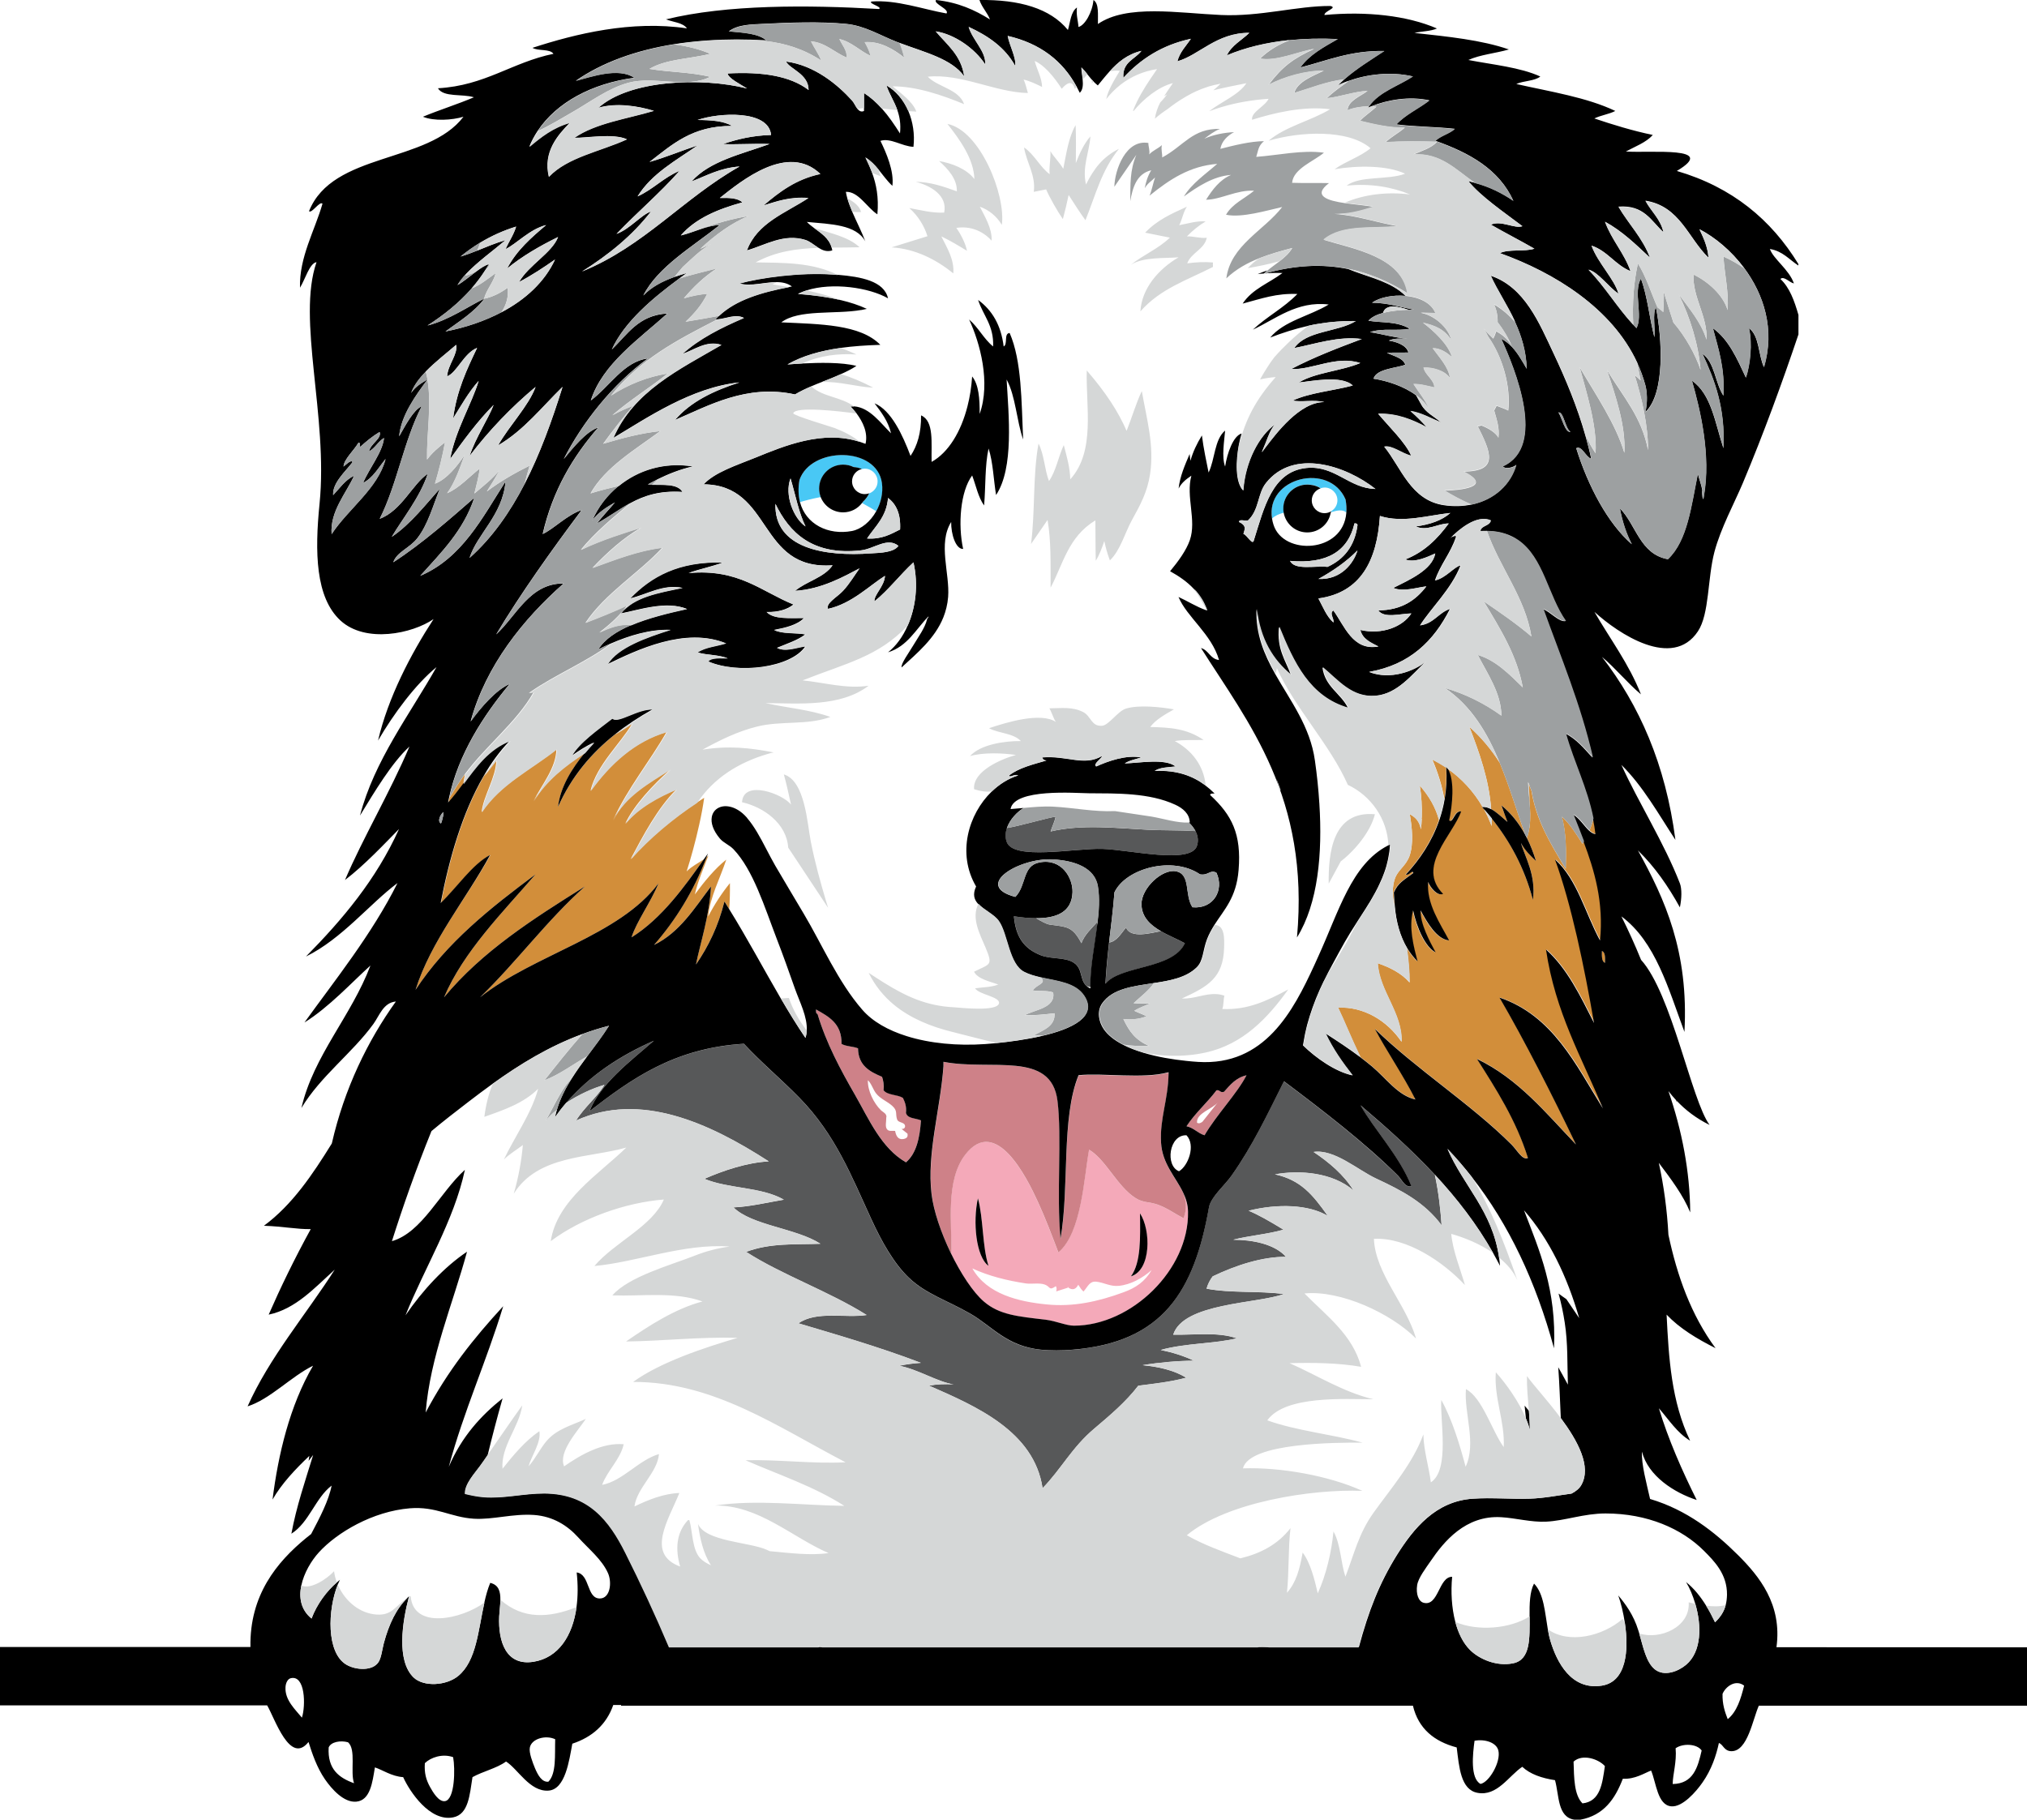 <?xml version="1.0" encoding="utf-8"?>
<!-- Generator: Adobe Illustrator 23.0.3, SVG Export Plug-In . SVG Version: 6.00 Build 0)  -->
<svg version="1.1" id="Layer_5" xmlns="http://www.w3.org/2000/svg" xmlns:xlink="http://www.w3.org/1999/xlink" x="0px" y="0px"
	 viewBox="0 0 2000 1795.7" style="enable-background:new 0 0 2000 1795.7;" xml:space="preserve">
<style type="text/css">
	.st0{fill:#F4A9B9;}
	.st1{fill:#D28E3A;}
	.st2{fill:#575859;}
	.st3{fill:#CE8188;}
	.st4{fill:#49C8F5;}
	.st5{fill:#9DA0A1;}
	.st6{fill:#D5D7D7;}
</style>
<path class="st0" d="M1152.9,1059.6c-0.1-0.4-0.3-0.9-0.4-1.3c0.2,0,0.3-0.1,0.5-0.1C1152.9,1058.7,1152.9,1059.1,1152.9,1059.6z
	 M1172.2,1195.8c1.1,57.3-55.9,112.5-112.5,112.5c-7.8,0-17.4-4.7-28.1-5.9c-27.2-3.2-45.4-4.7-60.7-17.8c-10.7-9.1-23-27.8-33-48.5
	c0.3,0,0.5,0.1,0.8,0.1c0.3-29.4-5.8-71.5,13.5-96.6c30.1-39.2,60.6,21.9,71.8,46.4c7.5,16.3,13.8,33.1,20.2,49.9
	c23-19.3,25.2-74,30.3-101.4c16.8,10.1,27.8,36.3,45.9,47.8c7.4,4.7,14,3.6,21.7,6.4c9.9,3.6,16.3,8.6,25.6,13.5
	c3.7-9.9,2.5-17.8-0.4-25.2C1170.1,1182.7,1172,1188.8,1172.2,1195.8z M1115.9,1259.5c20-6.2,19.7-45.7,8.9-62.2
	C1125.1,1221.2,1125.9,1245.8,1115.9,1259.5z M975.3,1249.1c-6.2-19.5-4.9-46.4-10.4-66.6C959.7,1205.9,963,1240.1,975.3,1249.1z
	 M1136.3,1253.3c-8.9,7.8-20.5,14.5-32.6,15.6c-8.2,0.8-14.4-3.3-21.9-4.1c-6.6-0.7-8,4.1-12.7,9.7c-2.2-1.7-3.6-4.4-5.2-6.7
	c-2.4,4.6-5.6,5.7-9.9,2.8l0.7-0.2c-0.5,0.1-1.8-0.9-1.1,0c0.1,0.1,0.3,0.2,0.4,0.2l-11.9,3.8c0.6-1.6,0.6-3.7-0.3-5.2
	c-7.1,4.9-5.1,0.5-11-1.6c-5.2-1.9-13-0.3-18.6-1.1c-17.9-2.7-36.5-7.2-52.8-14.8c14.4,25.5,45.9,32.8,73.1,35.5
	c26.4,2.7,51.1-2.8,75.9-11.9C1120.6,1270.9,1129.6,1264.8,1136.3,1253.3z"/>
<path class="st1" d="M1375.8,893.3c-2.1-9.2-2.2-18.3,0.5-26.3c2.2-6.5,7.7-10.7,11.5-16.5c0-0.2,0-0.5-0.1-0.7
	c0.1,0.1,0.2,0.2,0.3,0.3c1-1.5,1.8-3,2.5-4.8c4.6-12.5,2.7-29,0.5-41.9c6.5,3.6,9.5,7.5,11,14.9c0.4-3.3,0.7-6.7,0.8-10.1
	c-0.1-0.4-0.2-0.9-0.3-1.3c0.1,0.1,0.2,0.2,0.3,0.3c0.4-10.8-0.3-22-1.9-32c9.4,10.7,15.6,21.7,18.9,33.9
	c-7.4,21.6-19.7,39.6-33.1,53.9c3.4,1.3,6.4-5.2,7.4-1.5c-10.6,7.9-14.9,9.8-19.2,19.2C1375.1,885,1375.4,889.2,1375.8,893.3z
	 M1582.1,1093.7c-20.8-50.2-47.1-95-56.2-156.9c21.1,18.9,33.9,46,47.4,72.5c-9.7-55.9-22.3-116.8-38.5-161.3
	c21.9,19.5,29.8,53.1,44.4,79.9c3.8-37.7-5.5-69.2-16.3-97.7c-0.5,0.8-1,1.6-1.5,2.5c-5.8-9.2-12-19.3-20.4-26.9
	c4.4,16.3,4.4,33.1,3.9,51.5c-16.1-26-29.3-48.9-33.8-76.7c-0.9-2.5-1.8-4.9-2.8-7.3c0.4,5.7,0.7,11.4,0.8,17.1
	c0.7,8.4,1.2,17.2,0.1,25.5c0,0.2,0,0.4,0,0.6c0,0,0-0.1-0.1-0.2c-0.5,3.6-1.3,7.1-2.5,10.6c3.5,7,6.5,14.5,8.9,22.6
	c-5.6-5.2-11.1-10.6-14.8-17.8c3.5,13.3,15.2,31.2,11.8,56.2c-8.5-31.9-22.8-58-40.7-80.4c0,2.5,0,5-0.1,7.6
	c-2.1-5.8-4.6-11.3-7.5-16.5c-0.7-0.8-1.4-1.6-2.1-2.4c0.2,0,0.5,0,0.7,0c-8.8-15.2-20.7-28.1-34.8-37.9c7.4,11.9,4.5,36.9,1.5,51.3
	c4.1,3.1,5-9.7,11.8-8.9c-8.3,23.8-44.3,54.6-17.8,81.4c-5.5,2.5-12.6-6.1-14.8-11.8c-1.7,22,12.1,41.2,20.7,57.7
	c-12.2-1.1-21.7-17.7-28.1-29.6c-0.4,13.2,8.6,29.8,14.8,41.4c-10.2-5.1-18.7-24.7-22.2-41.4c-4.5,16.9,0.8,36.6,4.4,50.3
	c-3.9-3.8-7.3-8.2-10.2-13c1.4,11.1,2.6,22.3,2.6,33.8c-8-9.3-19.8-15.1-31.4-19c1.7,27.7,24.4,49,23.5,77.5
	c-14.3-21-37.4-34.8-62.6-33.7c6.5,13.7,13.5,31.3,22,48.7c3.9,3,7.8,6,11.6,9.2c13.9,11.6,25.6,28.8,42.9,32.6
	c-11.9-23.6-29.5-49.4-40-69.6c40.6,39.6,95,74.3,134.7,114c5.7,5.7,10.9,15.9,16.3,13.3c-11.8-37.5-31.2-67.5-50.3-97.7
	c41,19.7,68,53.4,97.7,84.4c-23.6-49-50.6-102.3-75.5-145C1532.7,1002.1,1555.1,1050.2,1582.1,1093.7z M458.8,764
	c-1.1,1.5-2.2,2.9-3.2,4.4c-4.1,5.9-8.1,12.4-12.1,18.9c-0.3,1.5-0.6,2.9-0.9,4.4c5.2-5.7,9.8-11.8,14.5-18.1
	C457.5,770.5,458.1,767.3,458.8,764z M1572.3,807.5c-1,4-2.3,8-3.9,11.9c2.1,1.9,4.2,3.3,6.4,3.5
	C1574.1,817.5,1573.3,812.4,1572.3,807.5z M694.5,847.9c-5.6,3.9-12,7-17,12c3.8-11.8,8.7-29.2,12.4-46.1c2.1-9.3,3.8-18.5,4.9-26.5
	c-2.4,1.5-4.9,3.1-7.4,4.8c-23.3,15.4-47.1,35.1-65.2,55.7c12.1-22.8,26.9-50.9,45.2-68.8c-17.6,7.4-37.8,18-50.5,33.8
	c8.7-18.5,27.7-38.6,44.5-53.5c-20.9,13.1-45.4,26.7-56.6,50.1c14.7-32,36.3-58,52.9-87.1c-31.5,9.1-55.8,31.5-75.1,58.1
	c6.2-25.8,29.1-45.9,41.3-66.5c-5.5,3.7-11.2,7.3-17,10.8c-23.7,18.9-43.2,42.1-56.3,71.6c2.2-19.7,13.9-38.2,26.4-53.3
	c-19.8,12.8-38.3,27.2-50.6,47.5c8.5-16.8,22.1-32.4,22.6-51.1c-25.1,20-55.4,34.4-73.8,62c1.9-16.6,13.8-33.1,14.6-51.3
	c-4.2,5.3-8.2,10.4-12.2,15.6c-21.1,36.3-34.1,81.9-42.4,125.3c15.9-15.2,31.5-38.6,48.8-47.4c-24.2,43.9-58.9,85.2-74,133.2
	c30.7-46.8,74-80.9,118.4-114c-32.2,37.3-71,76-90.3,121.4c37.5-45.4,88.1-77.6,139.1-109.5c-37.6,33.5-67.5,74.6-103.6,109.5
	c53-42.2,137.6-60.7,176.1-112.5c-7.4,18.3-21.6,37.6-26.6,53.3C652.9,906.5,675.8,874.4,694.5,847.9z M1487.4,811
	c-2-5.4-4.2-10.6-5.9-16.3c9.6,7.8,17.3,17.6,23.4,29c-8.2-22.8-15.5-47.8-25.3-71.3c-8.1-12.7-17.8-24.5-29.8-35.2
	c9.8,25.4,19.4,52.1,21.5,81.2C1477.3,801.6,1483,807.4,1487.4,811z M1426.8,757.3c-4.3-2.9-8.9-5.6-13.6-7.9
	c5.8,13.4,9.6,26.2,12,39.2C1426.8,778.8,1427.5,768.4,1426.8,757.3z M716.6,848.3c-11,8.6-21.8,21.8-31,34.3
	c2.9-13,8.7-26,13.3-38.2c-0.6,0.5-1.2,1-1.8,1.5c-12.7,33.4-30.3,61.9-51.8,86.5c25.5-12.5,39.8-36.2,56.2-57.7
	c-1.3,28.3-10.7,56.4-14.8,77c12.3-17.8,22.1-38.1,28.1-62.2c1.6,2.5,3.2,5.1,4.7,7.6c0.6-8.1,0.8-16.7,0.7-25.6
	c-7.8,9.5-15.6,21.5-21.5,33C700.8,884.5,710.3,867.3,716.6,848.3z M1580.6,938.3c-0.1,5-0.5,10.3,3,11.8
	C1583.7,945.1,1584.1,939.8,1580.6,938.3z"/>
<path class="st2" d="M1422.4,1209.1c-16.9-22.7-39.8-34.5-64.5-46c-18.3-8.5-41.2-29.3-61.8-26.3c15.1,10.1,29.9,22.5,39.3,37.9
	c-20.6-17.6-52.6-20.3-77.4-15.8c25.4,5.5,37.3,20.1,52.1,41c-19-11.4-49.8-12.2-78.1-5.1c9.3,3.8,20.4,10.1,34.4,18.7
	c-15.6,4.5-33.4,5.8-49.6,9.9c18.7,0.1,40.6,4,52.1,16.9c-23-0.2-49.1,8.1-72.4,19.3c-2.6,3.5-4.7,7.4-6,12.1
	c24.1,4.6,51.8,2,76.2,5.3c-25.7,9.6-99.1,8.6-109.1,40.1c20.5,0.5,43.9-3,62.8,3.6c-21.5,5.4-51,4.7-75.1,11.5
	c11.7,2.4,22.9,5.9,32.7,10.6c-15.9,0.1-33.4,1.6-50.6,4.4c14.7,1.4,31,4.8,43,12.4c-16.6,4.4-32.4,5.9-47.3,7.9
	c-12.4,16.1-27.7,29-43.4,42.3c-22,18.5-32.6,39.9-51,58.8c-8.4-56.2-65.7-80.9-112.1-101.2c7.2-1.4,16.3-1.8,24.3-1.2
	c-16.3-2.6-34.9-14.8-53.6-18.4c6.9-1.5,14-2.4,21.3-2.9c-42.8-16.3-86.3-28.7-120.8-39c18-12.6,46.2-4.9,67.3-8.2
	c-37.6-23.6-83.5-39.5-118.9-62.3c23.9-9,48.1-7.1,73.3-8c-23.9-15.4-67.8-18-85.8-35.9c16.4-0.7,34.5-5.1,49.7-7.6
	c-22.3-12.8-54.5-10.6-78.4-20.6c18.6-8.1,41.6-16,63.5-17.2c-59.1-38.2-126.9-69-190.1-40.3c7.7-12.7,20.4-22.7,28-35.2
	c-11.6,3.3-25.6,9.7-37.8,17.8c22.8-26.5,52.3-46.2,86.5-61.3c-23.2,20.2-52.6,42.1-63.6,69.6c41.2-31.8,83.6-62.4,152.4-66.6
	c17.2,18.6,36.1,34.2,54.8,53.3c35.6,36.3,51.2,76.9,71,119.9c10,21.8,22.2,43.6,37,57.7c16.9,16.1,37.4,22.1,60.7,35.5
	c21.4,12.3,35.6,32.2,69.6,35.5c9.5,0.9,20.5,0.9,31.1,0c89.1-7.2,120-57.5,134.7-140.6c1.8-10,15.5-21.6,22.2-31.1
	c20.7-29.3,35.3-60.4,51.8-93.2c37.5,28.2,80.2,61,112.5,93.2c3.8,3.8,7.1,11.9,13.3,10.4c-12.1-30.3-36.8-56-50.3-79.9
	c25.6,21.7,50.6,44,73.4,68.6C1419.6,1177.1,1421.4,1195,1422.4,1209.1z M1144.9,919c-9,1.6-29.5,7.5-33.8-3.7
	c-4.8,5.5-9.1,13.7-16.7,14.8c-1.5,13.3-2.9,26.7-3.6,40.8c15-18.5,66.1-13.9,78.4-40c-6.7-3.8-15.8-7.3-23.8-12
	C1145.2,918.9,1145,918.9,1144.9,919z M1087.8,837.7c27.9,1,87.1,15.4,93.2-3c1.7-5.1,0.9-10.1-1.5-14.6c-15.7-1-31.8-0.5-47.2-1.3
	c-31.3-1.6-65.1-5.6-95.7,1.7c1.5-4.8,3.9-9.5,5-14.6c-7.6,0.9-35.9,9.3-48.2,11.2c-1.4,4.2-1.8,8.7-0.4,13.2
	C998.9,849.6,1060.7,836.7,1087.8,837.7z M1035.7,912.4c-3.3-0.5-8.2-3.2-13.4-6.3c-6.8,0-14.2-0.7-21.8-1.9
	c1.9,20.6,9.9,31.9,26.6,38.5c10.2,4,24.2,1.7,32.6,7.4c9.2,6.2,5.3,16.9,12.8,23.1c0.8,0.2,1.7,0.5,2.6,0.7
	c0.3,0.1,0.6,0.1,0.9,0.2c-0.3-19.6,4.3-41.2,6.8-61.7c-0.2-0.7-0.4-1.5-0.5-2.2c-5.4,6.1-12.4,12.4-15.3,20.6
	C1058.2,913.8,1052.2,914.7,1035.7,912.4z"/>
<path class="st3" d="M1167.4,1177c2.9,7.5,4.1,15.3,0.4,25.2c-9.3-4.9-15.7-9.9-25.6-13.5c-7.8-2.8-14.3-1.7-21.7-6.4
	c-18.1-11.4-29.1-37.7-45.9-47.8c-5.1,27.4-7.2,82.1-30.3,101.4c-6.4-16.8-12.7-33.6-20.2-49.9c-11.2-24.5-41.7-85.6-71.8-46.4
	c-19.3,25.1-13.2,67.2-13.5,96.6c-0.3,0-0.5-0.1-0.8-0.1c-9.5-19.6-16.8-41.1-18.8-58c-4.6-39.7,8.6-82.7,11.8-125.8
	c0-1.5,0-3,0-4.4c46.8,9.1,106.3-11.4,112.5,38.5c4.5,35.9-1.1,92.2,3,136.2c8.8-50.9,0.5-118.9,17.8-161.3
	c24.4-2.4,63.9,3.8,88.3-2.8c0.2,0.4,0.3,0.8,0.4,1.3c-0.4,26.3-8.8,44.4-7.4,68.2C1146.8,1148.7,1160,1161.6,1167.4,1177z
	 M1229.9,1061.1c-9.4,18.2-29.4,38.7-41.4,59.2c-6.8-2.1-10.4-7.3-17.8-8.9c8.6-13.1,20.3-23.1,29.6-35.5c3.6-0.6,3.2,2.7,7.4,1.5
	C1213.8,1070.7,1219.4,1063.5,1229.9,1061.1z M1201.7,1087.7c-5.1,6.7-21.6,10.6-20.6,20.3c2.2,1,3.5,0.2,5.3-1L1201.7,1087.7z
	 M908.7,1105.5c-1.2,17.5-4.6,32.9-14.8,41.4c-24.5-14.1-36.6-42.7-50.3-66.6c-14.4-25-28.4-51-37-79.9c-1.7-0.2-1.3-2.7-1.5-4.4
	c12.6,7.2,25.5,13.9,25.2,34c4.3,2.6,11.3,2.5,16.3,4.4c0.2,17.1,11.5,23.1,23.7,28.1c1.2,3.7,1.9,7.9,1.5,13.3
	c3.9,4.9,13.7,4.1,19.2,7.4c1.9,4,3.6,8.2,3,14.8C895.4,1104.1,903.7,1103.2,908.7,1105.5z M895.4,1118.7l-5.9-4.7
	c2.4,0.4,4.2-1.4,3.3-3.8c-1.1-2.9-6.5-2.3-7.6-5.4c-2-5.6,0.8-8.5-4.8-13.5c-5.2-4.7-11.8-6.8-16.2-12.6c-2.8-3.7-4.6-9.9-7.9-12.7
	c-0.3,10.2,5.7,22.6,13,29.7c1.3,1.2,4.1,2.7,4.8,4.3c1.1,2.2,0.2,1.7,0.3,4.1c0.1,2.7-1.3,7.9,0.9,10.4c2,2.3,5,1.1,7.9,1.5
	c0.8,4.6,2.8,9,8.3,8C894.6,1123.3,896,1122.1,895.4,1118.7z"/>
<path class="st4" d="M870.3,476.6c1.4,9.9-1.1,19.7-5.7,27.9c-2.7-1.7-8-4.8-14-8.1c0.3-0.4,0.6-0.8,0.9-1.2
	c2.6-2.4,4.7-5.2,6.1-8.3c4.8-1.8,8.3-6.3,8.3-11.8c0-6.9-5.6-12.6-12.6-12.6c-1,0-1.9,0.1-2.8,0.4c-2.5-1.1-5.3-1.7-8.2-1.9
	c-3.1-1.6-6.7-2.4-10.4-2.4c-13,0-23.6,10.6-23.6,23.6c0,2.9,0.6,5.7,1.5,8.3c-9.1,1.7-17.3,4-20.5,5c-1.7-6.4-1.9-13.7-0.5-21.8
	C800.1,440.5,865.2,440,870.3,476.6z M1327.6,492.8c-15.9-37.1-79.1-21.7-72.5,18.9c2.8-2.8,7.1-4.6,11.6-5.8
	c-0.2-1.4-0.4-2.7-0.4-4.2c0-13,10.5-23.6,23.6-23.6c1.3,0,2.5,0.1,3.7,0.3c3.4,0.4,6.7,1.5,9.5,3.4c1.2-0.4,2.5-0.7,3.9-0.7
	c6.9,0,12.6,5.6,12.6,12.6c0,4.5-2.4,8.4-5.9,10.6c-0.1,0.4-0.2,0.8-0.4,1.2c5.5-1.7,11.4-3.2,15.2,0.3
	C1328.7,502,1328.5,497.6,1327.6,492.8z"/>
<path d="M1402.7,308.8c-0.3-0.1-0.7-0.2-1-0.2l0.8,0C1402.6,308.7,1402.7,308.8,1402.7,308.8z M1388.5,935.7
	c2.9,4.8,6.3,9.2,10.2,13c-3.6-13.7-9-33.4-4.4-50.3c3.5,16.7,12,36.3,22.2,41.4c-6.2-11.6-15.2-28.2-14.8-41.4
	c6.4,11.9,15.9,28.5,28.1,29.6c-8.6-16.5-22.4-35.8-20.7-57.7c2.2,5.7,9.3,14.3,14.8,11.8c-26.6-26.8,9.4-57.6,17.8-81.4
	c-6.8-0.8-7.7,11.9-11.8,8.9c3-14.4,5.9-39.3-1.5-51.3c-0.4-0.7-0.9-1.4-1.4-2c0,0.4,0,0.7,0,1.1c0.7,11,0.1,21.5-1.6,31.3
	c-1.2,7.1-3,13.9-5.2,20.4c-7.4,21.6-19.7,39.6-33.1,53.9c3.4,1.3,6.4-5.2,7.4-1.5c-10.6,7.9-14.9,9.8-19.2,19.2
	c0.2,4.4,0.5,8.6,0.9,12.7C1377.5,909.9,1381.6,924.2,1388.5,935.7z M1471.8,807.6c17.9,22.5,32.3,48.5,40.7,80.4
	c3.3-25-8.3-43-11.8-56.2c3.7,7.2,9.2,12.5,14.8,17.8c-2.5-8.1-5.4-15.6-8.9-22.6c-0.5-1.1-1.1-2.1-1.7-3.2
	c-6.1-11.3-13.8-21.1-23.4-29c1.8,5.6,3.9,10.9,5.9,16.3c-4.5-3.7-10.1-9.4-16-12.6c-2.8-1.5-5.7-2.4-8.5-2.2c-0.2,0-0.5,0-0.7,0
	c0.7,0.8,1.4,1.6,2.1,2.4C1466.9,801.5,1469.4,804.5,1471.8,807.6z M2000,1625.6v57.6h-264.6c-6,13.3-11,44.9-26.9,44.9
	c-7.5,0-8-6.5-12.5-8.1c-2.7,12.5-7.3,26.3-16.2,39c-6.1,8.8-19.7,24.6-30.9,23.5c-13.6-1.3-14.7-23.3-19.8-35.3
	c-6.6,2.5-15.8,8.7-27.9,8.1c-7.6,19.8-18.7,36.1-41.9,40.4c-2,0-3.9,0-5.9,0c-16.8-2.6-14.9-23.8-19.1-39
	c-13.1-2-24.5-5.9-32.3-13.2c-13.3,8.9-24.7,29.3-44.1,25.7c-16.7-3-18.2-25.5-20.6-44.8c-22.2-5.9-37.8-18.5-43.2-41.2H612.8v-0.7
	c-2.6,0-5.1,0-7.7,0c-6.8,19.4-20.8,31.7-40.4,38.2c-3.1,16.4-6.8,45.1-23.5,46.3c-18.5,1.3-30.2-21.4-41.9-28.7
	c-9.4,6.8-22.7,9.6-33.1,15.4c-2.8,17.4-3.8,36.7-19.1,39.7c-23,4.5-42.9-25.5-49.3-39.7c-11.3-0.7-20.6-7.3-27.9-9.6
	c-2.4,14.5-4.5,32.6-18.4,33.8c-12.3,1.1-24.2-12.4-30.9-22.1c-8.1-11.8-12.7-25.7-16.2-36.8c-18.3,23.1-33.3-23.4-40.8-36.1H0
	v-57.6h247.1c-0.9-51.1,25.9-83.8,55.1-107.7c1.6-1.3,3.2-2.5,4.8-3.8c8.6-16.3,17.4-33.1,20.2-47.8c-16.1,12.3-22.1,36.3-39.7,47.5
	c4.9-26.6,13.7-52.4,21.5-77.7c-1.5,2-3,3.8-4.5,5.8c0.2-1.6,0.4-3.2,0.7-4.9c-13.5,12.8-27.3,27.3-36.3,43.1
	c5.6-44.4,16.9-92.6,40-132.1c-21.8,10.7-42.3,33-64.6,40.1c21.5-48.3,57.3-90.1,86-134.9c-20,18-38.5,38.8-65.2,44.4
	c11.3-25.9,25.3-54.9,41.5-84.4c-13,0.3-27.5-2.7-46.2-3.3c28-20.7,47.9-50.4,67-81.2c12.4-54.4,35.5-101.5,63.2-140.1
	c-12.4,1.1-16.2,13.9-22.2,22.2c-21,28.9-52.1,51.4-71,82.9c11.9-51.7,49.3-90.8,68.1-140.6c-18.2,16.4-40.8,41.1-65.1,56.2
	c29.5-41,66.7-87.2,91.8-137.6c-27.7,20.7-54.6,54.9-90.3,72.5c36-36.5,69.2-75.8,91.8-125.8c-14.2,14.4-34.2,35.8-53.3,50.3
	c17.7-41.5,44.5-86.7,63.6-131.7c-17.3,15.8-34.4,44.5-48.8,68.1c14-54,49.1-99.8,75.5-146.5c-20.6,16.9-42.1,45.7-57.7,72.5
	c9.9-42.4,32.2-85.2,54.8-119.9c-21,14.5-67.1,24.1-91.8,1.5c-24.8-22.8-25.5-67.7-20.7-115.4c8.6-86.1-22.6-181.8-3-238.3
	c-6.9,1-11.3,17.3-16.3,25.2c-0.9-30,14.6-56.4,22.2-82.9c-2.9-2.8-10.6,10-13.3,7.4c23.4-58.5,117.1-46.7,152.4-93.2
	c-11.1,3.4-29.1,4.5-40,0c16.4-6.8,34.1-12.3,50.3-19.2c-11.3-3.6-29.9,0.3-35.5-8.9c46.7-2.6,73-25.6,114-34
	c-3.6-5.2-15.2-2.5-20.7-5.9c42.3-13.8,97.7-27.4,152.4-19.2c-4.1-5.8-13.7-6.1-20.7-8.9C717,4.4,796.7,4.8,867.3,8.9
	c3.9-2.1-11.1-5.5-7.4-7.4c24.6-1.9,50.6,7.6,74,11.8C937.1,9,920.8,3.8,923.5,0c21.9,2.3,38.4,9.9,53.3,19.2
	c-2.8-7.1-7.9-11.8-10.4-19.2c39.4-0.5,69.8,8.2,87.3,29.6c2.4-8,2.8-17.9,8.9-22.2c-0.9,7.8,1.1,12.7,1.5,19.2
	c6.4-1.5,13.8-14.8,14.8-26.6c5.7,3.6,4.2,14.6,4.4,23.7c28.4-19.7,79.4-10.8,121.4-8.9c38.7,1.8,75.4-9.1,108-8.9
	c7.5,1.8-6.1,4.9-5.9,8.9c41.6-3.9,81.7,0.6,111,13.3c-6,2.8-15.1,2.7-22.2,4.4c32.9,3.6,66.1,6.9,93.2,16.3
	c-13,3.8-28.4,5.1-40,10.4c24.4,4.7,51.1,7.2,71,16.3c-5.7,4.6-16.6,4.1-23.7,7.4c33.8,7.6,69.7,13.2,97.7,26.6
	c-6.2,3.2-14.5,4.3-20.7,7.4c18.5,6.2,37.3,12,57.7,16.3c-6.8,7.5-17.3,11.3-26.6,16.3c24.2,1.7,91.6-5.4,50.3,19.2
	c54.6,16,93.1,48,119.9,91.8c0,0.5,0,1,0,1.5c-9-5.8-15.4-14.2-28.1-16.3c3.4,9.9,19.1,20.4,23.7,34c-4.2-0.8-9.9-7.7-13.3-4.4
	c9.2,8.6,13.8,21.7,17.8,35.5c0,6.4,0,12.8,0,19.2c-15.8,46.9-34.3,97.7-54.8,146.5c-8.4,19.9-21.9,44.7-28.1,68.1
	c-6.9,26.1-4.9,61.3-16.3,78.4c-25.1,37.9-78.4,2.4-102.1-19.2c15.5,26.9,33.9,51,45.9,81.4c-13.7-11.5-24.8-25.5-38.5-37
	c36.8,47.6,62.8,105.9,72.5,180.6c-16.8-25.6-31.9-52.9-53.3-74c16.5,36.5,42.3,77.1,57.7,116.9c2.1,5.4,1.8,15.2,0,23.7
	c-11.6-21-24.9-40.2-41.4-56.2c26.7,48.2,50.2,99.8,45.9,179.1c-15.9-42.8-28.5-89-62.2-114c6.9,13.8,13.4,28.1,19.4,42.9
	c30.3,33.4,49.7,138.7,67.6,162.9c-13.2-6.5-23.7-14.6-32.4-23.8c0.1,0.5,0.1,1,0.2,1.6c-0.3-0.7-0.5-1.4-0.8-2.2
	c-2.7-2.9-5.2-5.9-7.6-9c13.3,38.7,21.2,79,21.5,119.7c-7-17.1-19-33-31-48.9c4.9,22.4,8.2,46.5,9.5,71
	c8.6,40.5,22.3,79.1,46.5,111.9c-18.8-9.5-35.5-19.6-48.3-33.1c2.1,43,4.7,85.8,23.2,124.4c-12.8-7.7-21.2-21-30.8-32
	c9.1,30.3,22.9,61.7,37.3,90.5c-22.2-7.2-48-23.7-54-47.7c-0.7,12.6,4.5,31.1,8,46.7c36,10.7,63.6,32.3,86.9,55.5
	c20.6,20.6,43.6,48.4,37.8,90.8L2000,1625.6L2000,1625.6z M1583.6,950.2c0.1-5,0.5-10.3-3-11.8
	C1580.5,943.3,1580.2,948.6,1583.6,950.2z M421.8,321.2c21.1-5.3,41.1-19.4,55.8-26.4c0.1-0.1,0.3-0.1,0.4-0.2
	c0,0.1-0.1,0.1-0.1,0.1c-10.1,13.5-24.8,22.4-38.4,32.4c19.9-3.9,38.7-10.3,55.1-18.9c24-12.6,42.9-30.2,53-52.1
	c-11.3,7.9-22.9,15.6-35.5,22.2c9.7-16.9,32.5-28.7,38.5-44.4c-18.2,8.9-35.4,18.9-50.3,31.1c9.3-17.9,23.8-30.5,38.5-42.9
	c-16.2,4-29.5,18.8-40,23.7c3.3-7.6,7.9-13.8,10.4-22.2c-13,4-24.6,9.4-35.3,15.8c-6.9,4.2-13.4,8.8-19.5,13.8
	c5.8-1.7,11.2-3.8,16.5-5.9c9.1-3.6,17.9-7.5,27.9-10.3c-12.1,10.3-27.8,21.5-38.7,33.1c-3.5,3.7-6.5,7.5-8.7,11.3
	c5.9-3.4,12.3-8.9,18.4-13.4c4.5-3.4,8.9-6.3,12.7-7.3c-0.3,0.5-0.6,0.9-0.9,1.4c-1,1.7-2,3.3-3,4.9c-4.1,6.4-8.6,12.3-13.4,17.9
	C452.8,298.9,438.1,310.8,421.8,321.2z M380.4,452.9c-6.9,8.4-12.1,18.5-22.2,23.7c6.1-14.6,19.2-30.1,20.7-44.4
	c-5.9,3.5-8.7,10-14.8,13.3c1.3-7.6,12.9-12.8,10.4-19.2c-7.1,4.3-13.3,9.4-19.2,14.8c-0.2-1.7,0.3-4.2-1.5-4.4
	c-4.3,7.5-14.7,16.8-14.8,23.7c2-1.5,7.4-7.3,8.9-4.4c-7,9.3-20,20.5-19.2,32.6c6.5-6.8,11.7-14.9,20.7-19.2
	c-8,17.7-23.9,35.2-22.2,57.7C343.6,501.9,372.9,481.9,380.4,452.9z M498.8,475.1c-2.8,33.2-28.1,51.8-35.5,75.5
	c22.4-20,39.8-45,54.3-73c15.1-29.3,26.9-61.9,37.5-95.8c-20.5,19.9-38.1,42.8-63.6,57.7c11-19.5,30.1-38.9,37-57.7
	c-24.2,20.2-45.9,42.9-65.1,68.1c5.8-17.8,18.5-36.8,23.7-50.3c-16,16.1-29.5,34.7-42.9,53.3c5.3-28.7,21.4-54.5,28.1-77
	c-9.8,10.9-17.2,24.2-25.2,37c3.6-27.5,13.6-48.5,23.7-69.6c-13.1,5.2-19.9,24.4-29.6,28.1c0.7-11.6,10.8-21.7,8.9-31.1
	c-9.3,8.1-20.7,16.8-29.9,26.3c-6.4,6.6-11.8,13.6-14.5,21.1c3.9-5.9,9.9-9.7,16.2-13.3c0,0,0.1,0,0.1-0.1c0,0-0.1,0.1-0.1,0.1
	c-11.6,15.5-26.3,35.8-28,56.1c5.9-10.4,14.2-26.3,22.2-29.6c-17.4,33.4-24.4,77.3-41.4,111c21.6-8,32.5-34.6,47.4-44.4
	c-7.9,23.7-25.7,45.4-35.5,62.2c18.4-12.2,35.1-33.9,47.4-47.4c-6.9,17-11.7,35.4-22.2,48.8c-7.6,9.8-20.3,13.6-23.7,23.7
	c28.5-18.4,57.5-44.1,79.9-63.6c-10.8,32.6-32.8,54.1-53.3,77C455.9,550.6,475.7,511.2,498.8,475.1z M436.6,802.2
	c-1.6,1.5-5.6,8.1-1.5,10.4C436.3,810.6,439.1,798.3,436.6,802.2z M410,976.8c30.7-46.8,74-80.9,118.4-114
	c-32.2,37.3-71,76-90.3,121.4c37.5-45.4,88.1-77.6,139.1-109.5c-37.6,33.5-67.5,74.6-103.6,109.5c53-42.2,137.6-60.7,176.1-112.5
	c-7.4,18.3-21.6,37.6-26.6,53.3c29.8-18.5,52.7-50.6,71.4-77.1c1.4-1.9,2.7-3.9,4.1-5.7c-0.5,1.3-1,2.5-1.5,3.8
	c-12.7,33.4-30.3,61.9-51.8,86.5c25.5-12.5,39.8-36.2,56.2-57.7c-1.3,28.3-10.7,56.4-14.8,77c12.3-17.8,22.1-38.1,28.1-62.2
	c1.6,2.5,3.2,5.1,4.7,7.6c17.8,28.7,33.9,59,51,88.3c7.7,13.2,15.7,26.2,24.2,38.8c0.8-2.4,1.2-4.8,1.3-7.2
	c0.8-13.6-6.9-28.1-11.7-41.6c-5.7-16.1-11.6-32.9-17.8-48.8c-12.3-32-23.3-68.3-42.9-88.8c-4.1-4.2-9.8-6.2-13.3-10.4
	c-6.9-8.2-9-15.6-8-21.2c1.3-7.7,8.5-12,17.1-10.4c5.6,1,11.8,4.4,17.5,10.9c0.2,0.2,0.3,0.4,0.4,0.6c6.9,8,12.9,19.1,18.4,29.7
	c3.2,6.1,6.3,12.1,9.2,17.1c8.8,15.1,18.4,31,28.1,47.4c18.1,30.4,33.8,67.2,57.7,94.7c10.2,11.8,25.6,20.4,43.7,26.1
	c23.1,7.3,50.6,9.8,77.6,7.9c2.8-0.2,6.6-0.5,11-0.9c12.1-1.2,29.1-3.4,45.1-7.1c29.2-6.8,55.1-18.8,41.6-39.4
	c-8.8-13.4-27-14.7-43.6-18.5c-5.5-1.3-10.9-2.8-15.6-5.2c-15.2-7.5-16.1-37.3-25.2-50.3c-4.7-6.7-14.7-10.8-20.3-17
	c-3.8-4.2-5.5-9.4-1.9-17.1c-19.1-32.5-7.6-71.4,15.3-93.6c7.7-7.4,16.6-13,26.1-15.9c-3.9-1.7-8.7,2.8-8.9,0
	c9.7-7.6,23.6-10.9,37-14.8c-2.5,0.1-3.8-1.1-4.4-3c25.1-2.1,41.4,9.1,59.2-1.5c-1.1,3.4-9.1,7.5-5.9,10.4
	c11.5-5.3,29.7-11.7,44.4-8.9c-5.6,1.8-11.9,2.9-16.3,5.9c15.4-0.5,39.6-5.2,50.3,3c-7.6,0.8-15.9,0.9-20.7,4.4
	c22.4-1,37.8,5.1,50,14.2c3.3,2.5,6.3,5.1,9.2,8c-1.7,0.2-4.2-0.3-4.4,1.5c21.5,19.8,31,38.6,28.1,74c-2.2,27.5-14.4,39.2-24,54.4
	c-2.6,4.2-5.1,8.6-7.1,13.7c-4.4,11.3-3.6,21.6-10.4,28.1c-10.5,10.2-26.5,13.1-42.6,15.5c-20.1,3.1-40.5,5.3-50.6,20
	c-5.5,8-3.1,18.4,1.5,25.2c4.2,6.2,10.9,11.3,19,15.5c6.1,3.2,13.1,5.8,20.4,8c13.5,4.1,28.5,6.6,42.2,8c4,0.4,7.9,0.8,11.6,1
	c65.9,4.2,94-50.6,114.6-95.2c1.3-2.8,2.6-5.6,3.8-8.4c20.6-45,32.9-91.3,68.9-109.9c0.7-0.4,1.4-0.7,2.1-1.1
	c-0.1,2.2-0.4,4.4-0.6,6.6c-0.1,0.7-0.2,1.3-0.3,2c-0.2,1.5-0.5,3-0.8,4.5c-0.1,0.7-0.3,1.4-0.4,2.1c-0.3,1.5-0.7,3-1.1,4.5
	c-0.1,0.5-0.3,1.1-0.4,1.6c-0.6,2-1.2,4-1.9,5.9c-0.1,0.4-0.3,0.7-0.4,1.1c-0.6,1.6-1.2,3.2-1.8,4.7c-0.2,0.6-0.5,1.2-0.8,1.8
	c-0.6,1.3-1.2,2.7-1.8,4c-0.3,0.6-0.5,1.1-0.8,1.7c-0.7,1.6-1.5,3.1-2.3,4.6c-0.1,0.3-0.3,0.5-0.4,0.8c-1,1.8-1.9,3.6-3,5.4
	c-0.2,0.4-0.4,0.7-0.6,1.1c-0.8,1.4-1.7,2.9-2.5,4.3c-0.3,0.5-0.6,1-0.9,1.4c-0.9,1.4-1.7,2.8-2.6,4.2c-0.2,0.3-0.4,0.6-0.6,1
	c-2.8,4.4-5.6,8.8-8.5,13.2c-0.2,0.3-0.3,0.5-0.5,0.8c-4.1,6.3-8,12.6-11.6,18.9c-4.1,7.3-8.2,14.7-12.2,22.2
	c-1.6,2.9-3.1,5.7-4.6,8.6c0,0,0,0.1,0,0.1c-1.3,2.5-2.5,5-3.8,7.5c-0.1,0.2-0.2,0.5-0.4,0.7c-2.5,5.2-4.9,10.4-7.1,15.9
	c-0.2,0.5-0.4,1-0.6,1.5c-0.9,2.2-1.7,4.4-2.5,6.6c-0.2,0.6-0.5,1.3-0.7,1.9c-1.9,5.4-3.7,10.9-5.2,16.6c-0.2,0.8-0.4,1.6-0.6,2.4
	c-0.5,2.1-1,4.3-1.5,6.5c-0.2,0.9-0.4,1.7-0.5,2.6c-0.6,3-1.1,6-1.6,9c12.7,12.5,32.1,26.1,48.8,29.6c-9.9-12.7-19.4-26-26.6-41.4
	c11.6,7.4,23.1,15,34.3,23.4c3.9,3,7.8,6,11.6,9.2c13.9,11.6,25.6,28.8,42.9,32.6c-11.9-23.6-29.5-49.4-40-69.6
	c40.6,39.6,95,74.3,134.7,114c5.7,5.7,10.9,15.9,16.3,13.3c-11.8-37.5-31.2-67.5-50.3-97.7c41,19.7,68,53.4,97.7,84.4
	c-23.6-49-50.6-102.3-75.5-145c52.7,17.9,75.1,66,102.1,109.5c-20.8-50.2-47.1-95-56.2-156.9c21.1,18.9,33.9,46,47.4,72.5
	c-9.7-55.9-22.3-116.8-38.5-161.3c21.9,19.5,29.8,53.1,44.4,79.9c3.8-37.7-5.5-69.2-16.3-97.7c-3.4-9.1-7-18-10.4-26.6
	c6,3.1,10.8,11.1,15.8,15.8c2.1,1.9,4.2,3.3,6.4,3.5c-0.6-5.3-1.5-10.4-2.5-15.4c-6.2-30.7-19-54.9-27.1-83.8
	c11.1,5.6,18.6,15,26.6,23.7c-12.2-52.9-31.6-98.6-48.8-146.5c7.6,2.8,15.7,12.9,22.2,11.8c-17.6-24.8-22-62.7-47.2-79.9
	c-3.8-2.6-8-4.7-12.9-6.3c-5.3-1.7-11.2-2.6-18-2.7c-2,0-4.1,0-6.3,0.1c1.2-5.7,9.2-4.6,10.4-10.4c-13.8-6.6-32.4,9.9-39.1,16.8
	c-0.4,0.3-0.8,0.6-0.9,0.9c0.3-0.3,0.6-0.6,0.9-0.9c1.8-1.3,5.6-2.5,5-0.6c-5.2,16-15.4,27.1-20.7,42.9
	c10.3-2.1,18.9-13.7,25.2-14.8c-8.9,23.2-29.5,42.4-40,59.2c13.5-1.8,18-12.6,29.6-16.3c-15.9,31.5-39.6,55.1-79.9,62.2
	c20.6,8.3,44.4-0.6,56.2-10.4c-13.4,12.3-28.1,32.3-50.3,34c-23.2,1.8-36.5-15.4-51.8-28.1c2.5,19.2,18,25.4,25.2,40
	c-38.3-11-53.8-44.8-68.1-79.9c-2.3,22,6.6,32.9,11.8,47.4c-18.2-14.9-30.7-35.4-34-65.1c-0.9,24.7,7.6,44.7,18.4,63.9
	c15.1,26.8,34.6,51.9,39.3,85.6c2,13.9,3.5,28.3,4.4,42.7c3.1,48.9-1.2,98.3-22.1,131.9c12.6-138.4-47.9-211.6-94.7-285.6
	c7.7,2.1,8.9,10.8,17.8,11.8c-7.4-25.7-31.7-42.3-40-62.2c9.3,4.2,17.4,9.6,27.4,13.1c0.2,0.1,0.5,0.2,0.7,0.3
	c-0.7-2-1.5-3.9-2.4-5.7c-0.1-0.2-0.2-0.5-0.3-0.7c-0.8-1.7-1.8-3.4-2.7-5c-0.1-0.2-0.3-0.5-0.5-0.7c-1-1.6-2-3.1-3.2-4.6
	c-0.1-0.2-0.3-0.3-0.4-0.5c-1.2-1.5-2.4-3-3.7-4.4c0,0,0,0,0,0c-6.5-6.9-14.5-12.4-23.2-17.2c8.4-10.1,16-20.7,19.5-30.7
	c6.8-19.7-4.1-42.8,1.5-63.6c-5.6,3.8-9.7,7.1-12.6,12.7c1.3-12,6.2-23.1,10.9-34.1c0.2,2.2,0.4,4.5,0.8,6.7
	c2.3-8.5,6.4-17.1,11.3-25c1.6,12.9,4.4,25.6,6.6,36.6c6.3-12.9,5.7-32.7,16.3-41.4c-0.8,10.1-3.6,26,0,35.5
	c2-13.3,8.1-30.4,16.3-32.6c-1,3-2,6.9-2.8,11.3c-2.9,15.4-3.8,36.6,4.3,45c2-29.1,15.9-54.2,31.1-65.1c-4.2,5.1-6.4,11.3-8.9,17.8
	c-4,10.2-6.1,12.5,0,4.4c10.1-13.2,33.4-44.5,57.7-44.4c-10.5-2.6-23.1,0.4-31.1-1.5c16.9-7.8,39.7-9.6,59.2-14.8
	c-11.1-10.7-41.8-4-53.3-3c16.6-10,42-11.3,60.7-19.2c-23.8-7.8-47.5,7-68.1,5.9c21.7-11.4,45.5-20.6,69.6-29.6
	c-23.1-3.1-45.9,4.9-66.6,8.9c11.8-17.3,42.7-15.6,60.7-26.6c-2.2,0-4.3-0.1-6.4,0c-0.4,0-0.9,0-1.3,0c-1.7,0-3.3,0.1-4.9,0.1
	c-0.4,0-0.8,0-1.2,0.1c-1.6,0.1-3.3,0.2-4.9,0.3c-0.3,0-0.7,0.1-1,0.1c-1.7,0.1-3.3,0.3-4.9,0.4c-0.3,0-0.5,0.1-0.8,0.1
	c-1.7,0.2-3.4,0.4-5,0.6c-0.2,0-0.3,0-0.5,0.1c-1.7,0.2-3.5,0.5-5.2,0.8c-0.1,0-0.2,0-0.2,0c-1.8,0.3-3.5,0.6-5.3,0.9c0,0,0,0,0,0
	c-1.9,0.4-3.6,0.8-5.5,1.2c-13.3,3-25.5,7-37.2,11.5c13.6-16.5,39-21.2,57.7-32.6c-31.3-3.8-52.6,14.5-74.8,24.8
	c14-13.1,30.4-21.3,43.9-35.2c-20.9-0.8-34.7,4.4-54,9.5c9.7-14.7,26-20.1,39.3-30.2c-5.4-0.2-11.2-0.1-17.1,0.4
	c28.7-8,55.6-9.7,81.9-4.3c16.6,6.9,35.8,10.7,50.6,21.4c2.2,1.6,4.1,3.3,6,5.1c-12.4-1.2-25.5,1.4-33.1,6.7
	c14.8,0.2,27.2,4.1,41.2,6.9c-1.7,0-3.5,0.1-5.4,0.1c-10.6-3.5-22.3-6-25,3.1c-5.9,1.6-11.1,4-14.4,7.7c14.2,2.3,27.6,0.3,40.9,7.9
	c-12.5,2.5-26.4-0.9-39.3,3.3c11.9,2,24.7,5.6,36.7,6.5c-6.1,0-12.8-0.7-18.1,1.9c6.9,1.1,17.5,4.3,19.3,11.8
	c-7,0.2-14.2-0.1-21.2,0.2c5.5,3,16.2,5,18.1,11.8c-8.5,3.4-28.5,3.9-31.3,13.8c13.4,2.1,29.8,7.3,42,16.4c1.7,3,3.4,6,5.1,9.1
	c4.4,8.2,12.6,11.6,19.6,17.8c-9.9-4-19.7-9.8-30.3-11.3c5.7,4.8,11.1,10.4,16.3,16.1c-14.3-7.6-29.4-13.9-48.1-13.4
	c10.8,12.9,26.9,28.3,32.6,41.4c-8.9-2-18.9-10.6-26.6-8.9c16.6,20.2,26,53,59.2,57.7c9.7,1.4,18.7,1,26.8-0.7
	c22.7-4.7,38.8-20.1,44.2-39.3c-1.8,2.3-10.6,5-13.3,1.5c43.6-19.7,11.9-96.3-1.5-125.8c4.2,2.1,7.6,4.9,10.7,8.1c0,0,0,0,0,0
	c5.8,6.2,10,13.9,14.4,21.4c-0.5-17.6-5.3-32.5-11.3-45.8c-7.8-17.1-17.9-31.7-24.2-45.9c33.7,11.3,48,47,62.2,77
	c11.9,25.2,23.3,52.6,31.3,80.9c2.1,7.5,4.1,15.1,5.7,22.7c-5.6-1.8-9.3-13.4-14.8-10.4c11.6,37.3,31.2,74.3,54.8,94.7
	c-5.4-10.4-9.3-22.2-11.8-35.5c16.2,16.4,19.8,45.3,47.4,50.3c19.5-18.4,23.1-52.9,29.6-84.4c1.3,5.5,3.4,10.5,4.4,16.3
	c-0.6,2.9,0.6,13.6,1.5,5.9c7.2-40.5-3.6-85.4-11.8-114c19.3,13.3,23,42.1,31.1,66.6c1.9-39.9-8.7-67.3-20.7-93.2
	c12.2,8.5,12.5,28.9,20.7,41.4c1.5-27.2-5-46.3-10.4-66.6c15.8,11.3,23.9,30.3,32.6,48.8c4.2-12.4,6.6-33.4,3-48.8
	c10.4,7.4,9.2,26.3,14.8,38.5c11.2-37.6-0.3-72.1-19.5-97.9c-12.7-17.1-28.9-30.4-44.1-38.3c3.9,8.5,8,16.6,8.9,28.1
	c-20.1-19.4-28.1-50.8-62.2-56.2c5.7,10.6,14.8,17.8,17.8,31.1c-12.1-11-19.1-27.2-44.4-25.2c10,17.1,23.7,30.5,31.1,50.3
	c-13.8-12.9-27.2-26.1-44.4-35.5c6.6,18.1,18.8,30.6,25.2,48.8c-15.1-6.1-22.6-19.9-38.5-25.2c6.4,17.3,22.5,32.7,26.6,47.4
	c-10-6.7-20-21.4-29.6-23.7c16.2,16.6,28.3,37.2,44.1,54.2c1.1,1.2,2.1,2.4,3.2,3.5c6.7-12-3.3-35.8,4.4-48.8
	c6.5,17.2,8.4,38.9,13.3,57.7c1-9.4-2-22.7,1.5-29.6c6.2,30.8,9.3,85.3-10.4,103.6c2.3-9.6,1.8-19.9,0-26.6c-2.1-7.7-4.8-15-8-22
	c-24.8-53.9-81.9-89-135.5-108.2c8.5-4.3,24.4-1.2,34-4.4c-14.1-8.1-28.8-15.6-42.9-23.7c10.2-4.6,23.2,4.3,31.1,1.5
	c-18-13.6-41.4-29.6-53.3-44.4c2.2,0.5,4.4,1,6.5,1.6c14.6,3.9,26.9,10.2,37.9,17.7c-14.2-31.2-43.4-47.3-77-59.2
	c5.3-5.1,13.8-6.9,19.2-11.8c-18.6-2.1-39.5-2-57.7-4.4c9-9.8,22-15.5,32.6-23.7c-20.1-4.4-41.9-0.3-57,5.8
	c-1.3,0.5-2.5,1.1-3.7,1.6c0.4-0.6,0.8-1.1,1.1-1.6c10-14.3,28.7-19.8,43.3-29.4c-21.9-5.1-45.3-2.1-63.6,4.5
	c-3.7,1.3-7.2,2.8-10.4,4.4c2.1-2.1,4.2-4.1,6.4-6.1c11.9-10.5,25.9-19,39.4-27.9c-33.6-0.6-56.5,9.6-82.9,16.3
	c9-12.7,23.2-20.2,37-28.1c-16.9-0.8-32.7-0.4-47.4,1.1c-23.4,2.4-44,7.5-62.1,15.1c4.8-10,14.7-14.9,22.2-22.2
	c-32.3-0.2-49.8,22.2-71,28.1c2.5-9.4,8.6-15.1,13.3-22.2c-28.8,6.2-49.8,20.2-66.6,38.5c-1.1-15.9,11.5-18.1,17.8-26.6
	c-13.9,3.3-23.3,11.3-31.4,20.3c-4,4.4-7.7,9.1-11.5,13.7c-1.6-1.2-3-2.6-4.4-4c-0.7-0.7-1.3-1.4-2-2.2c-1.4-1.6-2.8-3.3-4.1-5
	c-1.9-2.3-3.7-4.5-5.8-6.6c0.1,3.6,0.9,7.8,1.3,11.8c0.5,5.2,0.4,10.2-2.8,13.3c-1-2.1-2-4.1-3.1-6.1c-13.8-25.6-36-42.7-68-50.1
	c1.8,9.6,8.7,21.9,7.4,29.6c-10-18.2-26.6-29.6-45.9-38.5c3.8,13,17.3,24.2,16.3,37c-10.3-15.8-30.4-29.8-48.8-32.6
	c11,13.2,25.1,23.3,28.1,44.4c-12.4-17.3-38.5-23.5-63.9-33c-0.9-0.3-1.8-0.7-2.7-1c-17-6.6-31.5-16-50.3-17.8
	c-25.3-2.4-55.6-1.3-81.4,0c-11.8,0.6-25,0.6-34,7.4c14,1.3,28.7,1.9,37,8.9c-20-1.2-39.3-1.2-57.9,0.1c-11.4,0.8-22.4,2-33.1,3.7
	c-38.1,6.1-71.3,18.2-97,36.1c15.1-3.9,42.1-13.6,57.7-3c-42.1,5.7-76.7,24.5-95.3,52.4c-3.3,5-6.1,10.2-8.3,15.7
	c11.5-9.7,23.4-19.1,40-23.7c-11.7,12-26.7,28.6-20.7,53.3c18.5-19.5,50.9-25,77-37c-13.5-6.2-40.3-1.1-51.8-1.5
	c20.6-14.4,51.4-18.6,78.4-26.6c-15.8-4.8-36.9-8.2-54.8-3C621.1,78.8,692.2,76,737.1,87.3c-6.3-4-18.5-10-19.2-14.8
	c34-1.9,61.8,2.4,79.9,16.3c0.1-15.9-18.8-20.7-22.2-28.1c28,3.7,50.8,22.7,65.1,38.5c1.9,2.1,3.4,5.7,5.3,8.2
	c1.7,2.1,3.7,3.4,6.5,2.1c0-0.9,0-1.9,0-2.8c0-5,0-10,0-14.9c6.7,4.3,12.4,9.5,17.6,15.3c6.7,7.5,12.4,15.9,17.9,24.6
	c1-9.5-0.4-16.7-2.6-23c-3-8.7-7.8-15.6-10.8-24.4c9.3,5.2,16.9,14.3,21.7,25.4c4.4,10.4,6.4,22.6,5,35.2
	c-11.4-0.5-22.5-9.1-32.6-5.9c5.8,11.9,13.6,29.8,11.8,44.4c-5.2-4.8-9.2-10.6-13.7-16.1c-3.7-4.6-7.8-8.9-13-12
	c2.4,5,4.7,10,6.7,15.3c4.1,11.2,6.7,24,5.2,40.9c-10.3-6.6-18.6-22.7-31.1-22.2c0.3,2,0.8,4.1,1.4,6.3c1.2,4.2,2.9,8.6,4.8,13.2
	c4.2,9.8,9.5,20,13,29.4c-9-16.7-34.3-17-57.7-19.2c2.1,2.2,4.6,4.1,7,5.9c7,5.2,14.6,9.9,17.4,19.3c0.3,0.9,0.5,1.9,0.7,2.9
	c-5.4,1.7-9.7-0.1-13.8-2.7c-4.3-2.7-8.3-6.3-12.8-7.7c-21.2-6.6-39.4,5.1-57.7,10.4c10.1-27.4,38.1-36.9,60.7-51.8
	c-18.6-1.4-31.2,3.4-44.4,7.4c15.7-13.4,32.2-26,56.2-31.1c-32-30.8-77.8,6.7-99.2,23.7c9.1-0.2,17.8,0,22.2,4.4
	c-24.4,6.7-46.3,15.9-60.7,32.6c7-1.7,13.2-4.2,19.8-6.4c5.7-1.9,11.6-3.5,18.7-3.9c-26.3,21-61.3,41.3-75.5,69.6
	c8-8.4,18.7-14,30.7-18.3c3.9-1.4,8-2.7,12.2-3.9c-2.5,1.8-5.1,3.7-7.6,5.6c-26.2,19.4-53.8,42.4-66.4,69.9
	c15.4-14.7,26.2-33.9,54.8-35.5c-27.7,25.1-63.9,49.6-75.5,85.8c18.2-13.4,32.6-38.5,56.2-41.4c-34.5,25.2-64.4,62.9-82.9,99.2
	c9.4-11.4,22.1-27.2,34-31.1c-24.8,28.5-44.8,61.7-54.8,105.1c10.3-4.5,23.7-18.7,38.5-23.7c-29.2,38.9-60.8,83.3-84.4,122.8
	c19.8-18.2,33.1-50.6,66.6-50.3c-39.8,35.1-76.8,81-91.8,136.2c10.2-14,25-31.2,38.5-37c-25.6,30.7-50.7,69.3-59.8,112.5
	c-0.3,1.5-0.6,2.9-0.9,4.4c5.2-5.7,9.8-11.8,14.5-18.1c12.6-17,24.9-34.4,46.2-42.6c-9.7,10-18.2,21.7-25.6,34.6
	c-21.1,36.3-34.1,81.9-42.4,125.3c15.9-15.2,31.5-38.6,48.8-47.4C459.8,887.5,425.1,928.8,410,976.8z M642.4,208.7
	c-18.5,23.9-42,42.8-68.1,59.2c61.3-25,100.2-72.5,155.4-103.6c-19.3,1.4-32.5,9-47.4,14.8c17.8-20.2,49.1-26.9,77-37
	c-14.9-0.6-35.7,0.8-45.9,0c14.1-4.7,29-8.4,47.4-8.9c-2.3-25.2-52.1-22-72.5-14.8c13.2,0.1,25.8,0.9,34,5.9
	c-39.3-0.3-59.4,18.6-81.4,35.5c16.5-4.7,31.4-11.1,47.4-16.3c-21.5,15-45.3,27.8-59.2,50.3c15.3-6.9,25.7-18.7,41.4-25.2
	c-19.4,22-41.9,41-62.2,62.2C621.4,226.2,632.7,211.9,642.4,208.7z M1537.7,407c3.6,5.8,6.6,20,11.8,19.2
	C1544.1,422.4,1542.9,406.3,1537.7,407z M1397.1,519.5c13.8-1.9,25.7-5.9,34-13.3c-21.9,2.3-47.1,10.2-69.6,3
	c-2.9,44.4-19.1,75.7-60.7,81.4c4.5,8.3,8,17.7,14.8,23.7c0.9-4-4.4-9.2,0-11.8c10.8,14.8,19.1,40.1,44.4,35.5
	c-7.4-3.9-15.6-7.1-17.8-16.3c21.6,5,41.9-3.3,50.3-16.3c-10.4,0.1-27,5.2-32.6-3c23.4-0.3,37.1-10.3,47.4-23.7
	c-9.3,1-22.9,5.7-32.6,1.5c16.1-8.1,38.4-17.8,41.4-34c-7.5,3.3-20.1,9.5-29.6,5.9c18.8-7.3,31.8-20.4,42.9-35.5
	C1418.8,516.5,1408.2,524.6,1397.1,519.5z M1226.9,526.9c3.5,0.7,9.2,12.4,10.4,5.9c9.9-31.3,17.9-67.6,51.8-71
	c28.1-2.8,41.9,20.2,68.1,20.7c-29.4-23.1-80.8-40.2-108-5.9c-8.6,10.8-6.5,26.3-17.8,37c-2.6,0.9-8.7-1.8-8.9,1.5
	C1230.7,518.8,1227.9,522.8,1226.9,526.9z M1255.1,511.8c0.3,2,0.8,4.1,1.5,6.2c9.7,30.3,68.6,28.1,71.8-12c0.3-4,0.1-8.4-0.8-13.2
	C1311.7,455.7,1248.5,471.1,1255.1,511.8z M1272.8,553.5c4.8,9.5,24,4.6,37,5.9c16.2-7.4,26.9-20.5,29.6-41.4
	c-0.3-1.2-1.2-1.7-3-1.5C1330.1,543.7,1309.7,556.8,1272.8,553.5z M1300.9,571.3c22.3,1.1,34.7-15.6,38.5-28.1
	C1328.4,554.3,1315.3,563.4,1300.9,571.3z M1043.4,1086.3c-6.2-49.9-65.7-29.3-112.5-38.5c0,1.5,0,3,0,4.4
	c-3.2,43.1-16.5,86.1-11.8,125.8c2,17,9.4,38.4,18.8,58c10,20.7,22.3,39.4,33,48.5c15.3,13.1,33.5,14.6,60.7,17.8
	c10.7,1.3,20.3,5.9,28.1,5.9c56.5,0,113.6-55.2,112.5-112.5c-0.1-7-2.1-13.1-4.8-18.8c-7.3-15.4-20.6-28.3-21.8-49.2
	c-1.4-23.8,6.9-41.9,7.4-68.2c0-0.5,0-0.9,0-1.4c-0.1,0-0.3,0.1-0.5,0.1c-24.4,6.7-64,0.4-88.3,2.8c-17.3,42.4-8.9,110.4-17.8,161.3
	C1042.3,1178.5,1047.9,1122.2,1043.4,1086.3z M1058.2,880.6c-0.7,19.6-15.9,25.6-36,25.5c-6.8,0-14.2-0.7-21.8-1.9
	c1.9,20.6,9.9,31.9,26.6,38.5c10.2,4,24.2,1.7,32.6,7.4c9.2,6.2,5.3,16.9,12.8,23.1c1,0.8,2.1,1.5,3.4,2.1c0-0.4,0-0.8,0-1.2
	c-0.3-19.6,4.3-41.2,6.8-61.7c1.7-13.3,2.5-26.1,0.6-37.7c-3-18-22-25.4-44.4-26.6c-33.1-1.9-79.3,25.8-37,37
	c11.1-11.5,6.7-30.7,23.7-34C1047.8,846.7,1058.7,866.7,1058.2,880.6z M1010,797.3c-6.4,3.9-13.6,11.3-16.5,19.8
	c-1.4,4.2-1.8,8.7-0.4,13.2c5.8,19.3,67.6,6.5,94.7,7.4c27.9,1,87.1,15.4,93.2-3c1.7-5.1,0.9-10.1-1.5-14.6c-1.6-3-3.8-5.9-6.5-8.4
	c0.3,0,0.6,0,0.9,0c-0.1-8.7-6.9-14.2-14.3-17.6c-25.7-11.9-57.8-11.1-85.3-11.3c-12.5-0.1-73.7-5.1-77.2,15.6
	C1001.5,798.1,1005.8,797.7,1010,797.3z M1126.3,892.4c-0.2-16,20.5-35.2,34-32.6c15,2.9,8.2,23.3,16.3,35.5
	c20.6,2,31.6-16.9,23.7-34c-6.2-3.6-8,3-16.3,1.5c-27.1-18.4-73.1-6-84.4,17.8c-1.3,17-3.4,33.1-5.3,49.4
	c-1.5,13.3-2.9,26.7-3.6,40.8c15-18.5,66.1-13.9,78.4-40c-6.7-3.8-15.8-7.3-23.8-12C1135.1,912.9,1126.5,905.1,1126.3,892.4z
	 M1170.7,1120.3c-17.4-0.7-21.2,30.2-7.4,35.5C1172.2,1150.7,1180.1,1130.3,1170.7,1120.3z M1188.5,1120.3c12-20.5,32-41,41.4-59.2
	c-10.5,2.4-16.1,9.5-22.2,16.3c-4.2,1.2-3.8-2.1-7.4-1.5c-9.3,12.4-21,22.4-29.6,35.5C1178,1113,1181.7,1118.2,1188.5,1120.3z
	 M871.8,1075.9c0.5-5.4-0.2-9.6-1.5-13.3c-12.2-5.1-23.5-11.1-23.7-28.1c-4.9-2-12-1.8-16.3-4.4c0.4-20.1-12.6-26.9-25.2-34
	c0.2,1.7-0.3,4.2,1.5,4.4c8.6,28.9,22.6,54.9,37,79.9c13.7,23.9,25.8,52.5,50.3,66.6c10.2-8.6,13.6-23.9,14.8-41.4
	c-5.1-2.3-13.3-1.5-14.8-7.4c0.7-6.6-1.1-10.8-3-14.8C885.4,1080,875.7,1080.9,871.8,1075.9z M286.8,1656.1
	c-2.9,0.7-4.9,4.6-5.1,8.8c-0.8,12.8,9.9,22.3,16.2,30.1C301.7,1683.2,301.3,1652.5,286.8,1656.1z M349.3,1759.7
	c-3.9-11.5,2.3-33.2-5.9-40.4c-7.5-2.1-16.9-0.4-19.1,5.1C323,1745.8,334.5,1754.4,349.3,1759.7z M447.1,1734
	c-10.6-3.8-22.2,0.3-27.9,5.9c-0.7,9.7,1.2,16.4,5.1,23.5c2.8,5,8.4,14.8,14.7,14C448.9,1776,449.2,1745.2,447.1,1734z
	 M547.8,1716.3c-9.3-4.4-23.2-0.6-25,8.1c-1.1,5,2.7,14.8,5.1,20.6c2.9,6.8,6.8,13.9,13.2,13.2C549.1,1750,547.3,1732,547.8,1716.3z
	 M599.9,1552.4c-6-13.5-18.7-23.5-29.4-35.3c-10.6-11.7-24.7-20.7-43.4-22.1c-21.1-1.5-40.7,4.8-59.5,3.7
	c-22.9-1.4-37.3-12.4-63.2-10.3c-36.6,3-71.8,23.8-89.7,43.4c-7.5,8.2-14.8,20.4-17.4,32.8c-2.5,11.9-0.5,24,10.1,32.6
	c5.3-14.3,15.1-27.2,25-35.7c1-0.9,2-1.7,3-2.5c-0.7,1.4-1.4,3-2.1,4.6c-9.9,24.4-11.7,67.5,8.7,79.2c9.4,5.4,25.9,6.3,31.6-2.9
	c2.7-4.4,3.5-12.3,5.1-18.4c5.1-19,12.4-34.2,23.3-44.7c0.6-0.5,1.1-1.1,1.6-1.6c-0.1,0.2-0.1,0.5-0.2,0.7
	c-6.4,24.3-12.5,62.8,4.6,79.4c10,9.6,32.4,8.2,44.1-1.5c18-14.8,19.7-45.3,25.8-72.4c1.5-6.8,3.3-13.4,5.8-19.4
	c8.5,2,10.1,8.7,10,16.8c-0.1,5.2-0.9,10.9-1.2,16.3c-1.1,25.3,7,49,33.8,44.8c24.6-3.9,38.6-25.5,42.5-53.9
	c1.5-10.7,1.5-22.3,0.2-34.3c13.3,1.8,9.6,25.7,22.8,25.7C602.1,1577.4,604,1561.6,599.9,1552.4z M1453.4,1478.9
	c18.7-1.3,38.1,0.6,55.9,0c14-0.4,27.6-3.2,41.3-5c4.3-2.2,7.7-5,9.6-8.3c10.5-18.3-3.5-43.8-20.2-66.3c-0.8-17-1.3-33.6-2.5-50.1
	c3.2,5.7,6.4,11.4,9.5,17.2c-0.7-20.8,0.1-40.6-3.1-61.2c-1.4-9.2-3.4-18.9-6.1-28.7c2.5,1.9,5.1,3.7,7.7,5.5
	c4.3,6.4,8.5,12.7,12.7,18.8c-12.1-41.6-29.5-77.8-54.5-106.5c15.3,39.9,32.2,78.3,29.6,136.2c-17.8-65.6-44.5-122.3-81.1-169
	c-7.6-9.7-15.5-19-24-27.8c15.9,36.8,44.3,61.2,50.9,107.3c0.4,2.6,0.7,5.3,0.9,8.1c-2.2-4.2-4.4-8.4-6.7-12.5
	c-16.2-28.7-35.9-54-57.5-77.3c-22.8-24.5-47.8-46.9-73.4-68.6c13.5,24,38.2,49.6,50.3,79.9c-6.3,1.6-9.5-6.6-13.3-10.4
	c-32.3-32.3-75-65-112.5-93.2c-16.5,32.9-31.1,63.9-51.8,93.2c-6.7,9.5-20.4,21.1-22.2,31.1c-14.7,83.1-45.6,133.4-134.7,140.6
	c-10.6,0.9-21.6,0.9-31.1,0c-33.9-3.4-48.2-23.2-69.6-35.5c-23.3-13.4-43.8-19.4-60.7-35.5c-14.8-14.1-27-35.9-37-57.7
	c-19.8-43-35.5-83.6-71-119.9c-18.7-19.1-37.6-34.7-54.8-53.3c-68.9,4.2-111.2,34.8-152.4,66.6c11-27.5,40.4-49.3,63.6-69.6
	c-34.2,15-63.7,34.8-86.5,61.3c-3.9,4.5-7.6,9.3-11.1,14.2c0.5-2.5,1.2-5,1.9-7.4c3.2-10.9,8.4-21,14.5-30.7
	c4.8-7.6,10.1-15,15.5-22.2c7.5-10,15-19.9,21.4-30c-9.1,2.3-17.8,5.1-26.3,8.2c-32.9,12.1-61.7,29.8-88.3,48.9
	c-8.4,6-16.5,12.2-24.5,18.3c-12.1,9.3-24.3,18.7-36.1,28.6c-15.4,38-28.5,75.4-39,108.6c29.8-8.6,47.4-48.2,72-70.4
	c-10.7,50.2-40.1,97.2-58.6,143.6c16.9-24.8,38.2-47.7,60.7-62.8c-13.7,50.7-36.5,103.9-40.8,158.7c21.6-41,47.3-73.2,76.5-104.9
	c-16.5,54.4-39,103.6-53.7,158.5c12.7-29.9,31.9-50.7,53.1-67.6c-5.4,19-10.3,37.7-14.8,56.3c-2.4,3.5-4.8,7-7.3,10.4
	c-4.7,6.6-15.3,17.7-14.7,27.4c6.1,1.5,12.3,2.8,18.8,3.3c20,1.5,39.2-3.8,59.5-3.7c43.7,0.2,64,26.7,80.1,58.8
	c15.2,30.3,29.5,61.1,43,93h147.9h3.2h430h10.8h88.4c9.5-35.4,20-62.6,37.5-90.8C1394.8,1508.4,1416.5,1481.4,1453.4,1478.9z
	 M1478.4,1727.4c-1.9-7.8-13.1-11.5-23.5-9.6c-1.8,13.1-4.4,37.1,5.9,42.6C1469.4,1758.8,1481.1,1738.5,1478.4,1727.4z
	 M1583.5,1742.8c-6.2-7-22.2-12.4-30.9-4.4c0.5,16.2,0.5,32.9,8.8,41.2C1579.1,1777.7,1581,1759.9,1583.5,1742.8z M1679,1727.4
	c-4.8-6.8-18.7-7.2-25.7-2.2c1.2,13.5-2.8,25.6-2.9,35.3C1670.7,1760.2,1675.2,1744.1,1679,1727.4z M1702.7,1583.9
	c0.8-3.1,1.2-6.4,1.3-10.2c0.2-20.2-12.3-32.9-22.8-43.4c-21.8-21.8-55.8-36.8-97-36.8c-21.6,0-39.9,7.2-58.8,8.1
	c-14.5,0.7-30.1-3.6-44.1-4.4c-35.3-2.2-56.8,24.2-69.8,43.4c-4.6,6.7-12.1,16.5-13.2,23.5c-1.4,8.8,1.3,16.4,6.6,17.6
	c14.6,3.5,14.6-25.8,27.9-25.7c-1.4,14.9-0.5,30.7,3.1,44.4c2.9,11,7.6,20.8,14.5,27.7c9.1,9.1,26.3,16.6,42.6,13.2
	c17.4-3.5,16.3-25.2,16.2-46.3c-0.1-12.2,0.1-24.1,4.4-32.3c9.8,10,10.7,28.6,13.6,45.1c0.7,4,1.5,7.9,2.6,11.5
	c6.2,20.7,20.4,48.9,50.7,44.1c24.3-3.8,26.8-34.9,22.7-62c-1.5-10.1-3.9-19.6-6.5-27c7,8.3,15.1,19.2,19.8,34.5
	c0.3,0.9,0.6,1.9,0.9,2.9c4,13.8,6.8,28.4,15.3,35.4c9.3,7.6,23.2,2.1,30.9-4.4c15.5-13,15.4-38.8,9.1-60.2
	c-2.4-8.1-5.5-15.5-9.1-21.4c8,6.4,14.3,14.4,19.8,23.3c3.2,5.2,6.1,10.7,8.8,16.4C1697.7,1595.6,1701.1,1590.4,1702.7,1583.9z
	 M1720.9,1663.4c-8.4-6.4-18.2,0.8-21.3,8.1c-0.3,10.3,2.3,17.8,5.1,25C1713.8,1689.1,1717.6,1676.5,1720.9,1663.4z M1250.4,266.9
	c-3.3,1.1-6.5,2.3-9.5,3.6c2.1-0.3,4.2-0.5,6.2-0.6C1248.2,268.9,1249.3,267.9,1250.4,266.9z M666,414.4
	c32.8-13.9,70.7-35.7,118.4-25.2c5-3,10.5-5.6,16.1-8c3.4-1.5,6.9-2.9,10.3-4.2c6.4-2.5,12.8-5,18.9-7.8c5.4-2.4,10.6-5,15.3-8.1
	c-14.3-3.7-36.6-3.3-53.7-2.4c-5.5,0.3-10.4,0.6-14.4,0.9c14.6-8.4,32.5-13.5,52.6-16.3c12.3-1.7,25.4-2.6,39.1-3
	c-19.7-20.3-59.5-20.4-97.7-22.2c17.2-13.1,52.9-7.7,78.8-12.2c0.1,0,0.2,0,0.3,0c1.8-0.3,3.6-0.7,5.3-1.1
	c-7.9-3.7-16.6-6.5-25.9-8.7c-13-3.1-27.2-5-42.1-6.1c1.4-0.7,2.9-1.4,4.5-2c0.5-0.2,1-0.4,1.5-0.6c0.9-0.3,1.8-0.6,2.7-0.9
	c25.2-8,61.4-2.9,80.2,7.9c-3.8-17.1-26.8-21.3-49.3-23.2c-0.1,0-0.2,0-0.4,0c-1.7-0.1-3.4-0.3-5.1-0.4c-31.6-2.3-70.8,3.1-91.8,8.9
	c11.1,3.2,24.8-1.4,36.8-1.3c5.5,0,10.7,1.1,15,4.3c-0.9,0.2-1.8,0.3-2.7,0.5c-27.3,5.2-52.4,12.6-69.1,28.3
	c-1.3,1.2-2.5,2.4-3.7,3.7c0.6,0,1.2,0,1.8-0.1c8.6-0.6,18.2-5.7,26.3-1.4c-22.4,9.6-43.8,20.3-60.7,35.5
	c11.2-3.6,23.7-13.8,38.5-8.9c-41.8,24.3-86.6,45.7-106.6,91.8c33.1-19.7,76.6-49.7,124.3-54.8C704.2,385.5,681.5,396.3,666,414.4z
	 M606.9,724.6c11.4-9.1,23.8-17.2,37-24.6c-15.2-0.8-34.6,14.4-40,8.9c-13.9,10.8-33.1,24.2-40,37c6.9-4.9,14-9.6,22.2-13.3
	c-3,3.2-6.1,6.7-9.1,10.3c-12.5,15.1-24.2,33.6-26.4,53.3C563.7,766.7,583.1,743.5,606.9,724.6z M763.7,621.6
	c11.6-2.3,22.8-4.8,29.6-11.8c-14.2-0.1-30.1,1.5-37-5.9c11.6,0.2,20.3-2.4,26.6-7.4c-32-12.9-54.2-35.6-103.6-31.1
	c10.9-3.9,23.3-6.3,34-10.4c-43.8-1.3-71,13.9-91.8,35.5c16.2-3.6,32.8-14.5,51.8-10.4c-23.7,4.9-48.2,9-60.7,25.2
	c18.1-3.5,44.9-12.8,65.1-4.4c-18.5,4.1-38.5,9-55.3,16.1c-14,6-25.7,13.6-32,23.8c3.9-2,8.2-4,12.6-5.9
	c17.5-7.6,38.3-14.1,58.4-13.4c-23.6,7.5-52.5,17.6-62.2,34c29-14.1,76.7-37.1,116.9-20.7c-9.3,3-20.8,3.8-28.1,8.9
	c8.9,2.9,21.5,2.2,29.6,5.9c-7.2,0.2-15.9-1.1-19.2,3c29.7,12.9,82,6.4,96.2-14.8c-8.2,0.7-19.8,5.8-28.1,1.5
	c9.7-4.1,20.3-7.4,28.1-13.3C784.8,624.1,771.4,625.7,763.7,621.6z M1289.8,525.4c11.5,0,21.1-8.2,23.1-19.1
	c0.1-0.2,0.2-0.4,0.2-0.6c0.1-0.4,0.2-0.8,0.4-1.2c-1.9,1.2-4.2,1.9-6.6,1.9c-6.9,0-12.6-5.6-12.6-12.6c0-5.6,3.7-10.2,8.7-11.9
	c-2.8-1.9-6.1-3-9.5-3.4c-1.2-0.2-2.4-0.3-3.7-0.3c-13,0-23.6,10.6-23.6,23.6c0,1.4,0.1,2.8,0.4,4.2
	C1268.6,517,1278.2,525.4,1289.8,525.4z M1124.8,1197.3c0.3,23.9,1.1,48.5-8.9,62.2C1136,1253.3,1135.7,1213.8,1124.8,1197.3z
	 M975.3,1249.1c-6.2-19.5-4.9-46.4-10.4-66.6C959.7,1205.9,963,1240.1,975.3,1249.1z M1509.5,1411.3c0-6.4-0.4-12.7-0.9-19
	c-1.4-1.7-2.8-3.5-4.3-5.2c0.5,4.1,0.9,8.3,1.3,12.6C1507.3,1403.6,1508.7,1407.6,1509.5,1411.3z M831.9,505.6
	c7.6,0,14.4-3.6,18.7-9.3c0.3-0.4,0.6-0.8,0.9-1.2c2.6-2.4,4.7-5.2,6.1-8.3c-1.4,0.5-2.8,0.8-4.3,0.8c-6.9,0-12.6-5.6-12.6-12.6
	c0-6,4.2-10.9,9.7-12.2c-2.5-1.1-5.3-1.7-8.2-1.9c-3.1-1.6-6.7-2.4-10.4-2.4c-13,0-23.6,10.6-23.6,23.6c0,2.9,0.6,5.7,1.5,8.3
	C813.2,499.3,821.8,505.6,831.9,505.6z M898.4,449.9c6.7-10,10.6-22.9,10.4-40c13.1,5.6,9.9,27.6,10.4,45.9
	c16.7-9.3,29-29.8,35.4-54.9c2.4-9.3,3.9-19.2,4.6-29.4c6.6,8.2,7.5,22.1,7.4,37c11-31.1,0.4-70.1-10.4-93.2
	c9.1,7.7,14.4,19.1,23.7,26.6c0.8-21-9.9-30.5-14.8-45.9c13.7,10,22.6,24.7,25.2,45.9c4.3-2.1-0.1-12.9,5.9-13.3
	c12,27.5,11.6,67.3,13.3,105.1c-6.5-18.7-7.4-42.9-16.3-59.2c2,35.1,7.4,87.2-10.4,114c-2.5-15.3-3-32.5-7.4-45.9
	c-3.7,16.5-2.8,37.7-4.4,56.2c-5.8-8-8-19.6-11.8-29.6c-11.7,15.8-14.1,48.6-8.9,72.5c-7.3,0.3-12-14.6-11.8-26.6
	c-13.3,21.3-1.2,50.8-3,74c-0.6,7.4-2.3,14-4.7,20.1c-8.4,20.9-26,35.4-41.2,49.4c-0.9-3.5,7.1-14.3,11.8-22.2
	c4.8-8.1,11.2-16.6,13.3-25.2c0.3-1.2,1.5-1.5,1.5-3c-12.5,12.6-20.7,29.6-40,35.5c8-6.3,14.7-15.5,19.5-26.6
	c7.8-17.8,10.6-40.2,5.6-62.2c-13.4,12.3-24.3,27-38.5,38.5c-0.6-6.5,9.8-14.8,10.4-25.2c-14.6,9-32.7,27.5-56.2,32.6
	c-2.5-5.6,9.1-11.6,14.8-17.8c6.6-7.1,11.6-15.7,16.3-22.2c-14.9,7.8-37.5,20.7-63.6,22.2c11.3-9.5,28.5-12.9,37-25.2
	c-74.3,5.2-58.8-79.3-127.3-79.9c11.5-12.1,31.8-18.5,51.8-26.6c27.5-11.2,65.8-27.3,102.4-15.3c1.9,0.6,3.7,1.3,5.6,2
	c2.6-11.2-2.8-21.9-8.9-30.1c-2-2.6-4-4.9-5.9-6.9c1.2-0.1,2.4-0.1,3.6,0c15.6,1.2,26.3,16.9,36.4,26.6c-3-12.3-9.7-20.8-16.3-29.6
	C879.4,404.8,890.7,429.5,898.4,449.9z M789.3,495.4c5.7,22,27.9,33,51.3,28.6c9.3-1.8,18.2-9.3,23.9-19.4c4.6-8.2,7-18,5.7-27.9
	c-5.1-36.6-70.1-36.1-81.4-3C787.4,481.7,787.7,489,789.3,495.4z M794.8,519.5c-6.8-13.9-10-31.4-14.8-47.4
	C773.7,488.3,783.1,511.7,794.8,519.5z M886.5,538.7c-10.9-9-24.1,3-37,4.4c-47.9,5.3-70.7-17.6-84.4-45.9
	c-1.3,43.9,48.1,52.2,94.7,48.8C868.7,545.5,881.5,545.3,886.5,538.7z M876.2,491.4c-1.5,18.7-12.6,27.8-20.7,40
	c14.7,0.9,23.4-4.3,32.6-8.9C888.9,507.2,884.3,497.5,876.2,491.4z M606.8,495.8c-5.9,7-12.2,13.5-17.8,20.7
	c11.6-6.2,21.6-13.9,33.1-20.1c13.4-7.3,28.9-12.5,51.2-11c-4.9-8.6-19.8-6.7-30.2-7.1c-1.4-0.1-2.7-0.1-3.9-0.3
	c3.2-1.7,6.4-3.4,9.7-5.1c10.6-5.2,21.8-9.7,34.7-12.7c-28.6-4.6-54.3,3.9-73.1,19.2c-11.5,9.3-20.5,21.2-26,34
	C590.2,505.8,598.4,500.6,606.8,495.8z"/>
<path class="st5" d="M574.6,1020.5c8.5-3.1,17.2-5.9,26.3-8.2c-6.3,10.1-13.9,20-21.4,30c-14,7.9-27.4,18.1-42.3,23.8
	C548.8,1051.4,561.7,1035.1,574.6,1020.5z M538.4,1106.1c3-3.8,6.9-7.5,11.1-11c3.2-10.9,8.4-21,14.5-30.7c-2,2.1-4,4.4-5.8,6.8
	C550.4,1082.3,545,1094.6,538.4,1106.1z M649.1,473c-3.3,1.6-6.5,3.3-9.7,5.1c1.2,0.2,2.5,0.3,3.9,0.3
	C645.2,476.6,647.2,474.8,649.1,473z M458.9,272c0.4-0.7,0.8-1.4,1.2-2.1c-3.5,3.7-6.5,7.5-8.7,11.3c5.9-3.4,12.3-8.9,18.4-13.4
	C466.3,269.6,462.7,271.3,458.9,272z M1309.2,97c12.2-1.2,26.8-6.6,40.2-7.3c-6.9,5.4-19.3,9.6-19.8,19.1c6.2-2.5,14-3.8,21.4-3.9
	c10-14.3,28.7-19.8,43.3-29.4c-21.9-5.1-45.3-2.1-63.6,4.5C1323.3,85.4,1315.5,90.6,1309.2,97z M1296.7,48.3
	c-20.6,9.4-31.5,17.5-44.9,35.4c15.6-8,36.4-14,54.4-13.9c-9.8,4.8-26.4,10.8-29.1,22c16.1-4.9,32.4-11.5,49.5-13.5
	c11.9-10.5,25.9-19,39.4-27.9c-33.6-0.6-56.5,9.6-82.9,16.3c9-12.7,23.2-20.2,37-28.1c-16.9-0.8-32.7-0.4-47.4,1.1
	c-11,4-21.1,10.1-29.4,18.2C1259.6,60.8,1280.1,51.1,1296.7,48.3z M620.3,81.6c25.2-6.8,57.5,6,80.5-5.8c-19.5-4.7-40.1-4.5-60-7.8
	c16.5-9.9,41.2-10,60-14.9c-10.2-4.5-22.6-7.6-35.5-9.3c-38.1,6.1-71.3,18.2-97,36.1c15.1-3.9,42.1-13.6,57.7-3
	c-42.1,5.7-76.7,24.5-95.3,52.4c11.8-5.4,23.2-12.4,33.1-18.1C581.8,101,600,87,620.3,81.6z M1549.6,426.2
	c-5.5-3.9-6.7-19.9-11.8-19.2C1541.3,412.8,1544.3,427,1549.6,426.2z M892.4,57c-1.3-5.5-2.8-10.3-4.6-14.5c-0.9-0.3-1.8-0.7-2.7-1
	c-17-6.6-31.5-16-50.3-17.8c-25.3-2.4-55.6-1.3-81.4,0c-11.8,0.6-25,0.6-34,7.4c14,1.3,28.7,1.9,37,8.9c-20-1.2-39.3-1.2-57.9,0.1
	c38.6-1.4,75.7-4,111.9,19.7c-2.5-6.6-7.3-13.1-10.1-18.9c14,1,23.4,11.1,35.2,16c0.6-7-4.5-12.4-7.2-18.3
	c12.2,2.8,19.9,11.6,30.8,16.6c-1-4.7-3.5-9.6-5.8-13.5C868,40.4,881.7,48.4,892.4,57z M439.6,327.1c19.9-3.9,38.7-10.3,55.1-18.9
	c4.8-7.1,7.3-15.3,6.2-24.2c-7,5-14.6,9-22.9,10.7C467.9,308.1,453.2,317,439.6,327.1z M477.6,294.8c2.2-8.7,9.4-16.4,11.5-25.3
	c-7.6,5.4-15.2,11.8-23.9,15.2c-12.4,14.2-27,26.1-43.3,36.5C443,315.9,462.9,301.7,477.6,294.8
	C477.6,294.7,477.6,294.7,477.6,294.8z M481.6,261.9c-1,1.7-2,3.3-3,4.9c1.8-1.8,3.4-3.6,4.9-5.6
	C482.9,261.4,482.3,261.7,481.6,261.9z M358.2,476.6c6.1-14.6,19.2-30.1,20.7-44.4c-5.9,3.5-8.7,10-14.8,13.3
	c1.3-7.6,12.9-12.8,10.4-19.2c-7.1,4.3-13.3,9.4-19.2,14.8c-0.2-1.7,0.3-4.2-1.5-4.4c-4.3,7.5-14.7,16.8-14.8,23.7
	c2-1.5,7.4-7.3,8.9-4.4c-7,9.3-20,20.5-19.2,32.6c6.5-6.8,11.7-14.9,20.7-19.2c-8,17.7-23.9,35.2-22.2,57.7
	c16.5-24.9,45.8-45,53.3-74C373.5,461.3,368.4,471.4,358.2,476.6z M1353.5,105c1.6,0,3.1,0.1,4.6,0.3c-5,4.8-11.7,9.1-16.2,14
	c13.9,3.4,29.8,7.1,44.2,6.7c-5.3,4.8-14.1,9.5-19.1,14.5c16.7-1.3,34.1-1,51-0.5c-6,6.3-15.4,9-23.5,12.5c27-1.8,42,15.1,60.9,28.2
	c14.6,3.9,26.9,10.2,37.9,17.7c-14.2-31.2-43.4-47.3-77-59.2c5.3-5.1,13.8-6.9,19.2-11.8c-18.6-2.1-39.5-2-57.7-4.4
	c9-9.8,22-15.5,32.6-23.7C1390.4,94.8,1368.5,98.9,1353.5,105z M436.6,802.2c-1.6,1.5-5.6,8.1-1.5,10.4
	C436.3,810.6,439.1,798.3,436.6,802.2z M498.8,475.1c-2.8,33.2-28.1,51.8-35.5,75.5c22.4-20,39.8-45,54.3-73
	c1.6-6.1,3.2-12.2,5-18.1c-14.3,7.1-29.3,15.6-42.2,25.5c4.4-6.9,8.6-13.9,12.6-21.1c-7.1,8.7-16.3,15.8-24.9,23.1
	c1.7-7.4,4.4-16.5,5.2-24.6c-10.1,7.9-20,19.1-32.1,24.3c7.9-10.8,12.9-25.7,17.3-37.9c-7.1,11-17.8,24.2-29.3,28.5
	c3.9-13.2,7.5-27.2,9.9-40.9c-6.2,4.9-13,10.6-17.7,17.1c-0.5-26.3,4.7-53.4,0.4-79c-11.6,15.5-26.3,35.8-28,56.1
	c5.9-10.4,14.2-26.3,22.2-29.6c-17.4,33.4-24.4,77.3-41.4,111c21.6-8,32.5-34.6,47.4-44.4c-7.9,23.7-25.7,45.4-35.5,62.2
	c18.4-12.2,35.1-33.9,47.4-47.4c-6.9,17-11.7,35.4-22.2,48.8c-7.6,9.8-20.3,13.6-23.7,23.7c28.5-18.4,57.5-44.1,79.9-63.6
	c-10.8,32.6-32.8,54.1-53.3,77C455.9,550.6,475.7,511.2,498.8,475.1z M421.8,374.5c-0.4-2.6-1-5.2-1.7-7.8
	c-6.4,6.6-11.8,13.6-14.5,21.1C409.5,381.9,415.5,378.1,421.8,374.5z M710.4,222c-26.3,21-61.3,41.3-75.5,69.6
	c8-8.4,18.7-14,30.7-18.3c2.5-3.3,5.3-6.6,8.1-9.9c9-8.1,17.1-16.8,28-22.6c-3.5,1.6-7.1,3.2-10.8,4.8c14.6-13.7,31-25.6,47.5-32.4
	c-16.4,2.8-31.9,7.1-46.7,12.8C697.4,224.1,703.4,222.5,710.4,222z M1404.8,362.9c8.5-0.5,21.6,2.8,26.1,10.7
	c-1.4-11.3-10.8-20.9-17.1-29.8c6.9-0.4,14.1,4.1,19,8.9c-3.5-12.8-18.3-26.3-28.6-34.1c12.3,2.8,21.5,6.7,28,17.4
	c-2.9-12.6-16.7-24.6-29.5-27.1c-0.3-0.1-0.7-0.2-1-0.2l0.8,0l14,0.5c-4.3-10.6-16.5-15.9-29.4-17.2c-12.4-1.2-25.5,1.4-33.1,6.7
	c14.8,0.2,27.2,4.1,41.2,6.9c-1.7,0-3.5,0.1-5.4,0.1c-7.6,0.2-16.9,0.9-25,3.1c-5.9,1.6-11.1,4-14.4,7.7c14.2,2.3,27.6,0.3,40.9,7.9
	c-12.5,2.5-26.4-0.9-39.3,3.3c11.9,2,24.7,5.6,36.7,6.5c-6.1,0-12.8-0.7-18.1,1.9c6.9,1.1,17.5,4.3,19.3,11.8
	c-7,0.2-14.2-0.1-21.2,0.2c5.5,3,16.2,5,18.1,11.8c-8.5,3.4-28.5,3.9-31.3,13.8c13.4,2.1,29.8,7.3,42,16.4
	c5.2,3.9,9.6,8.5,12.6,13.9c-3.5-9.3-10.1-16.6-15.3-24.9c6.8-0.3,14.1,2,20.6,3.3C1415.1,374.6,1406.2,370.3,1404.8,362.9z
	 M1496.3,458.8c-1.8,2.3-10.6,5-13.3,1.5c43.6-19.7,11.9-96.3-1.5-125.8c4.2,2.1,7.6,4.9,10.7,8.1c-3.2-6.7-9.1-12-15.9-15.6
	c-0.7,2.4-1.7,4.8-2.9,7.2c-2.8-3-6.4-6-9.2-9.6c1.6,2.5,3,5.1,4.3,7.8c14.3,20.2,22.3,49.1,19.7,72.8c-3.1-1.8-7.7-3.1-11.5-4.7
	c-0.8,1.6-1.6,3.1-2.4,4.6c2.4,8.8,5.5,17.3,4.2,26.9c-2.5-4.9-9.8-9.4-16.9-12.1c-1.2,0.5-2.4,0.8-3.5,0.8
	c12.6,25.2,21.6,44.5-13.9,44.7c30.4,15.4-4.4,18.5-18.8,18.8c6.5,3.9,16.2,9.5,26.6,13.8C1474.8,493.3,1490.9,478,1496.3,458.8z
	 M1039,848c-33.1-1.9-79.3,25.8-37,37c11.1-11.5,6.7-30.7,23.7-34c22.1-4.3,33,15.7,32.6,29.6c-0.7,19.6-15.9,25.6-36,25.5
	c5.2,3.1,10.1,5.8,13.4,6.3c16.6,2.3,22.5,1.4,31.3,18.3c2.9-8.2,9.9-14.5,15.3-20.6c0.1,0.8,0.3,1.5,0.5,2.2
	c1.7-13.3,2.5-26.1,0.6-37.7C1080.4,856.7,1061.4,849.3,1039,848z M1571.8,747.4c-12.2-52.9-31.6-98.6-48.8-146.5
	c7.6,2.8,15.7,12.9,22.2,11.8c-17.6-24.8-22-62.7-47.2-79.9c-4.1-2.3-8.4-4.4-12.9-6.3c-5.3-1.7-11.2-2.6-18-2.7
	c12.5,36.1,37.7,65.7,43.9,104.2c-14.6-12.4-31.1-23.8-47-34.6c16.6,27.7,32.7,53.2,38.5,84.9c-13-12.7-26.8-26.9-44.4-32
	c9.8,19,23.1,37.9,23.3,59.9c-16.8-12.2-35.8-21.6-55.9-27.4c26.2,17.6,42.1,44.5,54.1,73.6c9.8,23.6,17.1,48.6,25.3,71.3
	c0.6,1.1,1.1,2.1,1.7,3.2c1.2-3.4,2-6.9,2.5-10.6c0-0.1,0-0.3,0.1-0.4c1.1-8.4,0.6-17.1-0.1-25.5c-0.5-6.5-1.2-12.8-1.3-18.6
	c0.2,0.5,0.4,1,0.6,1.5c0.9,2.3,1.9,4.8,2.8,7.3c4.5,27.9,17.7,50.8,33.8,76.7c0.5-18.3,0.5-35.2-3.9-51.5
	c8.3,7.7,14.5,17.8,20.4,26.9c0.5-0.8,1-1.6,1.5-2.5c-3.4-9.1-7-18-10.4-26.6c6,3.1,10.8,11.1,15.8,15.8c1.6-3.9,2.9-7.9,3.9-11.9
	c-6.2-30.7-19-54.9-27.1-83.8C1556.3,729.4,1563.7,738.7,1571.8,747.4z M676.5,317.4c8.8-8.1,16.4-17.2,21.3-27.5
	c-6.6,0.4-14.6,2-23,4.4c9.3-11,19.5-21,32.6-29.5c-10.8,2.9-24.8,6-37.1,10c-26.2,19.4-53.8,42.4-66.4,69.9
	c15.4-14.7,26.2-33.9,54.8-35.5c-27.7,25.1-63.9,49.6-75.5,85.8c18.2-13.4,32.6-38.5,56.2-41.4c-34.5,25.2-64.4,62.9-82.9,99.2
	c9.4-11.4,22.1-27.2,34-31.1c-24.8,28.5-44.8,61.7-54.8,105.1c10.3-4.5,23.7-18.7,38.5-23.7c-29.2,38.9-60.8,83.3-84.4,122.8
	c19.8-18.2,33.1-50.6,66.6-50.3c-39.8,35.1-76.8,81-91.8,136.2c10.2-14,25-31.2,38.5-37c-25.6,30.7-50.7,69.3-59.8,112.5
	c4-6.6,8-13,12.1-18.9c1-1.5,2.1-3,3.2-4.4c20.8-28.1,50.9-51.1,67.8-80.8c-1.5,0.2-3,0.5-4.6,0.7c0.5-0.3,0.9-0.7,1.4-1
	c24.1-16.9,55.5-29.7,79.8-48c-4.5,1.9-8.7,3.9-12.6,5.9c6.4-10.2,18.1-17.8,32-23.8c0,0,0,0,0,0c-10.5-1.7-20.8,2.5-31.1,7.1
	c10.2-7.7,19.7-16.2,27.4-26.6c-13.2,6.1-27,11.7-41.1,17.1c19.8-29.5,52.3-48.7,75.8-74.1c-24.2,2.9-46.4,11.9-68.9,19.9
	c14.8-15.5,30.5-29.7,47.9-39.7c-14.6,4.6-38.3,11.8-59.4,21.9c14.1-17.3,31.5-31.7,48.9-46.2c-11.5,6.2-21.6,13.9-33.1,20.1
	c5.6-7.2,11.9-13.8,17.8-20.7c-8.5,4.8-16.6,10-22.2,17.8c5.6-12.9,14.5-24.7,26-34c-9.3,2.1-18.6,4.4-27.8,7.3
	c14.7-26.1,44.4-43.4,68.8-61.5c-19.1,2-37.9,7-56.3,12.5c9.3-12.8,19-25.3,29.5-37.4c-6.2,2.2-13.3,5.4-20.5,9.3
	c17.5-15.2,38.7-28.3,54.6-41.2c-19.7,3.1-39.4,10.9-55.9,21.8c29.2-36.2,64.9-54.7,104.7-75.1c-0.6,0-1.2,0.1-1.8,0.1
	c1.2-1.3,2.4-2.5,3.7-3.7C698.9,313.6,687.5,315.7,676.5,317.4z M1138.5,970.1c-20.1,3.1-40.5,5.3-50.6,20c-5.5,8-3.1,18.4,1.5,25.2
	c4.2,6.2,10.9,11.3,19,15.5c8.5,1.5,17.4,1.5,25.1,1.3c-13.2-6-19.1-13.8-25.1-26.5c7.4,0.9,15.8,0.2,22.9-2.7
	c-3.8-2.1-8.2-3.4-12.1-5.4c4.8-3.1,10.7-5.1,15.6-7.2c-5.4-0.2-11,0.1-16.3-0.3C1125.1,983.7,1133.3,977.8,1138.5,970.1z
	 M1036.7,820.5c30.6-7.4,64.4-3.4,95.7-1.7c15.4,0.8,31.5,0.3,47.2,1.3c-1.6-3-3.8-5.9-6.5-8.4c-11.5,0.6-25.7-4-37-5.9l-36-5.4
	c-20.7,0.9-40.2-3.3-61-4.4c-9.8-0.5-19.5,0.4-29.1,1.3c-6.4,3.9-13.6,11.3-16.5,19.8c12.3-1.9,40.6-10.2,48.2-11.2
	C1040.6,811,1038.2,815.7,1036.7,820.5z M1721,264.8c-5.9-4.2-12.7-8.1-20.5-11.7c1,17.8,5.4,34.7,4.1,52.8
	c-4.5-15.1-19.6-28.2-33.6-35c-1.3,22,14,41.4,12.8,64.2c-5.4-17.2-16.6-30.1-27.3-44.5c11,22.5,19.4,49.3,21.4,74.3
	c-5-14.8-14.6-32.5-26.8-46.7c-3.9-12.2-7.3-22.7-9.6-30.6c0.5,6.4-0.1,13.5-0.4,20.3c-1.8-1.6-3.7-3.2-5.7-4.6
	c-6.4-14.5-11.2-30.5-19.3-43.3c-4.3,19.1-5.6,39.6-4.6,60.5c1.1,1.2,2.1,2.4,3.2,3.5c6.7-12-3.3-35.8,4.4-48.8
	c6.5,17.2,8.4,38.9,13.3,57.7c1-9.4-2-22.7,1.5-29.6c6.2,30.8,9.3,85.3-10.4,103.6c2.3-9.6,1.8-19.9,0-26.6c-2.1-7.7-4.8-15-8-22
	c1,5.7,2,11.5,3.3,17.2c-1.9-1.9-3.8-3.7-5.9-5.3c7.2,23.1,13.3,50.3,13.2,74c-6.3-32.6-23.9-51.7-40.5-78.9
	c8.3,25,18.7,54.9,17.1,81.6c-8.6-28.9-28.2-57.2-44.1-84.5c6.5,24.2,17.5,58.3,15.7,84.9c-3.3-4.8-6.5-10.8-9.8-17.2
	c2.1,7.5,4.1,15.1,5.7,22.7c-5.6-1.8-9.3-13.4-14.8-10.4c11.6,37.3,31.2,74.3,54.8,94.7c-5.4-10.4-9.3-22.2-11.8-35.5
	c16.2,16.4,19.8,45.3,47.4,50.3c19.5-18.4,23.1-52.9,29.6-84.4c1.3,5.5,3.4,10.5,4.4,16.3c-0.6,2.9,0.6,13.6,1.5,5.9
	c7.2-40.5-3.6-85.4-11.8-114c19.3,13.3,23,42.1,31.1,66.6c1.9-39.9-8.7-67.3-20.7-93.2c12.2,8.5,12.5,28.9,20.7,41.4
	c1.5-27.2-5-46.3-10.4-66.6c15.8,11.3,23.9,30.3,32.6,48.8c4.2-12.4,6.6-33.4,3-48.8c10.4,7.4,9.2,26.3,14.8,38.5
	C1751.7,325,1740.2,290.5,1721,264.8z M738.4,213.1c0.1,0,0.3-0.1,0.4-0.1c1.4,0,1.4-0.1,0.1-0.1C738.8,213,738.6,213,738.4,213.1z
	 M1133.8,1032c-0.2,0-0.3,0-0.5,0c0,0,0.1,0,0.1,0C1134,1032.1,1134.1,1032.1,1133.8,1032z M1474.3,300.5c2.4,5.7,3.6,11.6,3.4,17.6
	c6,7.7,10.9,16.1,14.4,24.6c5.8,6.2,10,13.9,14.4,21.4c-0.5-17.6-5.3-32.5-11.3-45.8C1489.3,311.3,1482.3,305.2,1474.3,300.5z
	 M1026.5,964.2c7.2,6.4-3.6,7-7.5,13.1c6.5,1.3,13.5-0.2,20.1,2c2.8,15.5-18.4,17-28,22.5c10.2,0.3,19.6-0.8,29.4-1.9
	c0.8,13-11.5,16.6-20.1,21.6c2.2,0,5,0.2,8,0.5c29.2-6.8,55.1-18.8,41.6-39.4C1061.3,969.3,1043.1,968,1026.5,964.2z M1184,862.8
	c-27.1-18.4-73.1-6-84.4,17.8c-1.3,17-3.4,33.1-5.3,49.4c7.6-1.1,11.9-9.2,16.7-14.8c4.3,11.2,24.8,5.3,33.8,3.7
	c0.2,0,0.3-0.1,0.5-0.1c-10.3-6-18.9-13.8-19.1-26.4c-0.2-16,20.5-35.2,34-32.6c15,2.9,8.2,23.3,16.3,35.5c20.6,2,31.6-16.9,23.7-34
	C1194.1,857.7,1192.3,864.4,1184,862.8z M473.9,239.3c-6.9,4.2-13.4,8.8-19.5,13.8c5.8-1.7,11.2-3.8,16.5-5.9
	C472,244.6,473,241.9,473.9,239.3z M1306.2,236.7c18.8-16,50-10.5,73-13.5c-21-3.6-40.5-10.6-62.4-12.1c12.9,0.8,26.2-3,38.3-6.7
	c-4.5-1.5-16.5-2.3-27.8-3.9c-17.3-2.5-32.8-7.1-16-19.8c-12.1-0.3-24.3,0.1-36.4-0.3c1.1-14,21.7-21.4,31.4-29.7
	c-21.1-3-45.1,2.5-66.8,4.1c2-6,1.8-10.7,7.6-15.5c-13.6,0.1-30.1,4.3-43,7.6c1.2-7.5,7.2-13.2,13.5-16.5
	c-9.8,0.4-21.1,2.7-29.3,6.5c4.4-3.4,10-7.6,15.4-9.7c-27.2-0.6-35.6,16.7-57,28.2c0.3-3.4-1.3-8-0.3-12.2
	c-3.9,3.6-8.9,5.2-12.5,9.2c0.9-3.8-1-8.2-0.8-11.3c-22.1-3.9-33.2,26.3-33.6,43.2l21.7-31.5c-6.5,15.3-5.8,29.3-6,45.7
	c2.3-13.1,6.2-27.1,20.7-30.5c-3.5,5.7-5.3,11.8-6.4,17.7c3-5.1,6.7-7,10.2-10.6c-1.9,5.1-3.2,12.9-5.5,18
	c20-16.2,39.7-29.2,66.8-31.4c-11.3,10-25,19.2-32.9,32.2c13.4-9.6,28.9-20,46.6-21.3c-11.2,4.8-18.4,14.5-24.7,24.5
	c14.5-0.1,30.2-9.9,47.4-8.9c-9.4,7.8-21.5,12.8-27.7,23.7c15.6,3.3,40-4.2,55.4-7.6c-17.8,23.1-51,37.8-55.1,70.4
	c9.5-9.1,20.8-15.3,32.8-20c10.5-4.1,21.5-7.2,32.3-10c-3,5.2-7.5,9.2-12.4,13c-3.9,3-8.1,5.9-11.9,9.1c-1.1,1-2.2,1.9-3.3,3
	c0.5,0,1-0.1,1.5-0.1c28.7-8,55.6-9.7,81.9-4.3c19.5,4,38.8,11.9,58.2,24.1C1383,253.1,1334.6,245.5,1306.2,236.7z"/>
<path class="st6" d="M778.4,984.8c3.8,11.3,9.9,22.3,17.7,32.1c-0.2,2.4-0.6,4.9-1.3,7.2c-8.5-12.5-16.4-25.5-24.2-38.8L778.4,984.8
	z M1428.2,1133.7c15.9,36.8,44.3,61.2,50.9,107.3c7.8,6.3,14.2,13.7,18,22.2c-13.3-38.4-26.6-71.9-44.9-101.8
	C1444.6,1151.8,1436.6,1142.5,1428.2,1133.7z M1509.2,1478.9c14-0.4,27.6-3.2,41.3-5c4.3-2.2,7.7-5,9.6-8.3
	c10.5-18.3-3.5-43.8-20.2-66.3c-12.6-17-26.8-32.3-33.3-41.4c-0.2,11.4,1,22.8,1.9,34.3c0.5,6.3,0.9,12.7,0.9,19
	c-0.8-3.7-2.2-7.6-3.9-11.7c-6.8-16.3-19.5-34.2-29.6-45.3c-2,25,9.1,48.7,7.8,73.8c-11.5-15.6-21-48.7-37.3-57.2
	c-1.9,24.1,10.6,53.3-0.3,76.6c-5.7-21.4-13.2-46.4-24-65.9c-1.5,19.6,8.7,68.9-10.3,81.3c-2-15.5-7.1-31.7-7.4-47.3
	c-10.3,28.4-31.7,52.9-49.1,77.2c-14.8,20.7-19,40.3-27.8,63.2c-4.6-13.7-4.7-32.3-11.8-44.6c-1.9,20.3-7.2,42.8-15.5,61
	c-3-13-7.1-30-14.9-40.2c-2.9,16.5-6.5,29.6-15.5,39.7c2.2-21,1.1-43.1,3.5-63.8c-12.7,16.4-30.2,25.2-49.5,29.8
	c-18.1-7-36.4-13.4-52.8-22.8c39.2-32.7,123.6-45.8,173.2-43.8c-33.2-15.1-81.2-23.5-117.8-22.2c6.3-25.4,92.2-25.5,117.9-25.4
	c-30.4-8.4-65.1-11.6-93.9-22c17.8-24.9,76.7-20.8,104.6-20.8c-29.9-7.2-55.1-23.5-82.6-35.6c24.1-0.6,48.1-0.3,70.6,3.6
	c-8.4-31.6-33.9-50.1-55.9-72.4c35.4-3.5,85.3,19.5,110.1,44.5c-9.8-34-40.1-63.9-41.6-98.4c32.6-1.7,68.6,22.9,89.8,45.6
	c-4.8-16.9-11.9-33.5-13.5-50.5c13.6,3.8,28.7,10.1,41.4,18.9c-16.2-28.7-35.9-54-57.5-77.3c3.8,17.8,5.6,35.7,6.6,49.8
	c-16.9-22.7-39.8-34.5-64.5-46c-18.3-8.5-41.2-29.3-61.8-26.3c15.1,10.1,29.9,22.5,39.3,37.9c-20.6-17.6-52.6-20.3-77.4-15.8
	c25.4,5.5,37.3,20.1,52.1,41c-19-11.4-49.8-12.2-78.1-5.1c9.3,3.8,20.4,10.1,34.4,18.7c-15.6,4.5-33.4,5.8-49.6,9.9
	c18.7,0.1,40.6,4,52.1,16.9c-23-0.2-49.1,8.1-72.4,19.3c-2.6,3.5-4.7,7.4-6,12.1c24.1,4.6,51.8,2,76.2,5.3
	c-25.7,9.6-99.1,8.6-109.1,40.1c20.5,0.5,43.9-3,62.8,3.6c-21.5,5.4-51,4.7-75.1,11.5c11.7,2.4,22.9,5.9,32.7,10.6
	c-15.9,0.1-33.4,1.6-50.6,4.4c14.7,1.4,31,4.8,43,12.4c-16.6,4.4-32.4,5.9-47.3,7.9c-12.4,16.1-27.7,29-43.4,42.3
	c-22,18.5-32.6,39.9-51,58.8c-8.4-56.2-65.7-80.9-112.1-101.2c7.2-1.4,16.3-1.8,24.3-1.2c-16.3-2.6-34.9-14.8-53.6-18.4
	c6.9-1.5,14-2.4,21.3-2.9c-42.8-16.3-86.3-28.7-120.8-39c18-12.6,46.2-4.9,67.3-8.2c-37.6-23.6-83.5-39.5-118.9-62.3
	c23.9-9,48.1-7.1,73.3-8c-23.9-15.4-67.8-18-85.8-35.9c16.4-0.7,34.5-5.1,49.7-7.6c-22.3-12.8-54.5-10.6-78.4-20.6
	c18.6-8.1,41.6-16,63.5-17.2c-59.1-38.2-126.9-69-190.1-40.3c7.7-12.7,20.4-22.7,28-35.2c-11.6,3.3-25.6,9.7-37.8,17.8
	c-3.9,4.5-7.6,9.3-11.1,14.2c0.5-2.5,1.2-5,1.9-7.4c-4.3,3.5-8.1,7.2-11.1,11c6.6-11.6,12-23.9,19.8-34.8c1.8-2.5,3.7-4.7,5.8-6.8
	c4.8-7.6,10.1-15,15.5-22.2c-14,7.9-27.4,18.1-42.3,23.8c11.6-14.6,24.4-31,37.4-45.5c-32.9,12.1-61.7,29.8-88.3,48.9
	c-4,9.7-6.8,20.6-8.3,32.6c19.3-6.8,38.7-13.4,53.1-27.7c-6.7,24.6-23.3,47.5-33.8,69.8c5-5.1,12.9-9.8,18.7-14.3
	c-1.4,16.2-4.5,32.7-9,48.1c23.9-38.5,74.6-35.1,111.1-45.6c-27.5,26.7-68.4,51.9-74.6,92.4c30.3-22.8,74.1-38.2,111.6-41.1
	c-11.2,26.3-48.9,42.4-68.5,65.6c41.3-3.7,88.3-22.5,133.4-19.2c-11.9,1.6-23.6,4.7-34.4,9c-23,9.1-65.3,20.6-81.3,39.2
	c29.1,1,61.8-3.9,88.9,6c-26.9,7.1-53,24-75.4,39.5c36.5-0.5,73.3-4.7,110.1-3.6c-32.3,9.5-76.2,23.9-103.1,43.5
	c79.4-0.2,142.5,44.4,209.6,79.3c-32.6,1.7-65.8-2.9-98.7-2c32.6,14.3,67,25.5,97.5,45c-41.4-0.5-86.9-6.5-127.6-0.3
	c42.7-0.7,76,31.3,112,46.9c-18.2,2.6-38.3-0.1-58.1-1.9c-1-0.5-2-1-3-1.4c-16.8-7.6-60.4-8-67.7-25.5c1.8,13.5,5,29,12.8,40.8
	c-4.2-1.8-7.9-4.1-10.6-6.9c-8.1-8.6-7.5-26.7-10.7-37.5c-0.4-0.2-0.8-0.2-1.3-0.2c-11.8,12.4-12.7,29.1-7.8,45.9
	c-34.1-12.5-11.5-46-0.8-72.6c-15.4,0.6-30.5,6.6-44.3,13.3c2.5-18.7,22.5-33,24.2-51.7c-20.1,5.8-35.7,26.5-56.1,30.4
	c5-13.9,18.1-25.4,21.3-40.1c-20.9-1.9-42.3,10.3-58.8,21.8c-6.2-14.2,14-35.5,21.4-46.8c-13.7,6.3-28.7,9.9-38.8,21.9
	c-6.5,7.7-10.9,17.4-17.7,24.9c3-10.6,12.6-23.7,10.7-34.7c-14,9.5-26,24-36.4,37.1c-1.7-22.4,16.5-41.2,19.5-62.6
	c-11.8,16.4-23.1,33.2-34.7,49.7c-2.4,3.5-4.8,7-7.3,10.4c-4.7,6.6-15.3,17.7-14.7,27.4c6.1,1.5,12.3,2.8,18.8,3.3
	c20,1.5,39.2-3.8,59.5-3.7c43.7,0.2,64,26.7,80.1,58.8c15.2,30.3,29.5,61.1,43,93h147.9c-0.3-0.6-0.6-1.1-0.9-1.6
	c1.4,0.5,2.7,1.1,4.1,1.6h430c0.6-0.3,1.2-0.7,1.9-1.1c2.9,0.2,5.9,0.5,8.9,1.1h88.4c9.5-35.4,20-62.6,37.5-90.8
	c16.4-26.3,38.1-53.4,75-55.9C1472.1,1477.7,1491.4,1479.5,1509.2,1478.9z M332.4,1561.5c-1.4-3.6-2.3-7.3-2.8-11
	c-6.9,7.5-23,18.4-32.3,14.1c-2.5,11.9-0.5,24,10.1,32.6C312.7,1582.9,322.5,1570,332.4,1561.5z M405.2,1575
	c-0.6,0.3-1.1,0.6-1.7,0.9c-6.4,24.3-12.5,62.8,4.6,79.4c10,9.6,32.4,8.2,44.1-1.5c18-14.8,19.7-45.3,25.8-72.4
	C455.7,1597.8,407.7,1608.5,405.2,1575z M368.3,1592.9c-16.1-2.5-28.9-14.8-35-29.2c-9.9,24.4-11.7,67.5,8.7,79.2
	c9.4,5.4,25.9,6.3,31.6-2.9c2.7-4.4,3.5-12.3,5.1-18.4c5.1-19,12.4-34.2,23.3-44.7C389.6,1584.7,387,1595.7,368.3,1592.9z
	 M493.8,1578.7c-0.1,5.2-0.9,10.9-1.2,16.3c-1.1,25.3,7,49,33.8,44.8c24.6-3.9,38.6-25.5,42.5-53.9
	C541.9,1596.7,516,1598.3,493.8,1578.7z M1601,1597.6c-19.7,17-52.9,25.1-73.8,10.2c0.7,4,1.5,7.9,2.6,11.5
	c6.2,20.7,20.4,48.9,50.7,44.1c24.3-3.8,26.8-34.9,22.7-62C1602.4,1600.2,1601.7,1599,1601,1597.6z M1666.2,1581.2
	c1.7,24.2-28.1,37.4-48.8,30.7c4,13.8,6.8,28.4,15.3,35.4c9.3,7.6,23.2,2.1,30.9-4.4c15.5-13,15.4-38.8,9.1-60.2
	C1670.5,1582.2,1668.3,1581.7,1666.2,1581.2z M1683.4,1584.5c3.2,5.2,6.1,10.7,8.8,16.4c5.4-5.3,8.8-10.6,10.5-17
	C1696.8,1585.5,1690.1,1585.4,1683.4,1584.5z M1435.9,1600.5c2.9,11,7.6,20.8,14.5,27.7c9.1,9.1,26.3,16.6,42.6,13.2
	c17.4-3.5,16.3-25.2,16.2-46.3C1490,1607.3,1458,1610.1,1435.9,1600.5z M1226.9,484c2-29.1,15.9-54.2,31.1-65.1
	c-4.2,5.1-6.4,11.3-8.9,17.8c-4,10.2-6.1,12.5,0,4.4c10.1-13.2,33.4-44.5,57.7-44.4c-10.5-2.6-23.1,0.4-31.1-1.5
	c16.9-7.8,39.7-9.6,59.2-14.8c-11.1-10.7-41.8-4-53.3-3c16.6-10,42-11.3,60.7-19.2c-23.8-7.8-47.5,7-68.1,5.9
	c21.7-11.4,45.5-20.6,69.6-29.6c-23.1-3.1-45.9,4.9-66.6,8.9c11.8-17.3,42.7-15.6,60.7-26.6c-2.2,0-4.3-0.1-6.4,0
	c-0.4,0-0.9,0-1.3,0c-1.7,0-3.3,0.1-4.9,0.1c-0.4,0-0.8,0-1.2,0.1c-1.6,0.1-3.3,0.2-4.9,0.3c-0.3,0-0.7,0.1-1,0.1
	c-1.7,0.1-3.3,0.3-4.9,0.4c-0.3,0-0.5,0.1-0.8,0.1c-1.7,0.2-3.4,0.4-5,0.6c-0.2,0-0.3,0-0.5,0.1c-1.7,0.2-3.5,0.5-5.2,0.8
	c-0.1,0-0.2,0-0.2,0c-1.8,0.3-3.5,0.6-5.3,0.9c0,0,0,0,0,0c-1.9,0.4-3.6,0.8-5.5,1.2c-1.7,1.4-3.4,2.8-5.1,4.1
	c-0.1,0.1-0.1,0.1-0.2,0.1c-1.4,1.1-2.8,2.2-4.2,3.4c-3.2,2.7-6.3,5.4-9.3,8.3c-5.1,4.9-10.1,9.9-14.7,15.2
	c-1.4,1.8-2.8,3.8-3.6,4.9c-2.1,3.1-4.1,6.3-6.1,9.5c-1.5,2.4-2.9,4.9-4.3,7.4c4.9-1.1,10-1.9,15.4-2.3
	c-20,22.7-29.6,41.6-36.2,66.9C1219.7,454.4,1218.8,475.6,1226.9,484z M710.4,195.4c9.1-0.2,17.8,0,22.2,4.4
	c-24.4,6.7-46.3,15.9-60.7,32.6c7-1.7,13.2-4.2,19.8-6.4c14.7-5.7,30.3-10.1,46.7-12.8c0.2-0.1,0.3-0.2,0.5-0.2
	c1.3,0.1,1.3,0.1-0.1,0.1c-0.1,0-0.3,0.1-0.4,0.1c-16.5,6.8-32.9,18.7-47.5,32.4c3.7-1.6,7.4-3.1,10.8-4.8
	c-10.9,5.8-19,14.5-28,22.6c-2.9,3.3-5.6,6.6-8.1,9.9c3.9-1.4,8-2.7,12.2-3.9c-2.5,1.8-5.1,3.7-7.6,5.6c12.3-4.1,26.3-7.1,37.1-10
	c-13.1,8.5-23.3,18.5-32.6,29.5c8.4-2.4,16.4-4,23-4.4c-4.9,10.2-12.5,19.3-21.3,27.5c11-1.8,22.4-3.9,33.2-5.9
	c16.7-15.7,41.8-23.1,69.1-28.3c-5.7-1-11.2-2-16.6-2.9c1.4-0.7,2.8-1.3,4.3-1.9c-12-0.1-25.7,4.5-36.8,1.3
	c20.9-5.8,60.2-11.1,91.8-8.9c1.7,0.1,3.4,0.3,5.1,0.4c0.1,0,0.2,0,0.3,0c-25-12.6-53.5-12-81.2-12.5c20-10.9,40.7-13.6,61.9-14.3
	c-4.3-2.7-8.3-6.3-12.8-7.7c-21.2-6.6-39.4,5.1-57.7,10.4c10.1-27.4,38.1-36.9,60.7-51.8c-18.6-1.4-31.2,3.4-44.4,7.4
	c15.7-13.4,32.2-26,56.2-31.1C777.6,140.9,731.8,178.4,710.4,195.4z M810.9,377c16.6-0.9,35.4,5,50.6,5.5
	c-11-5.8-21.3-10.1-31.7-13.3C823.6,372,817.2,374.5,810.9,377z M1467.1,523.8c-2,0-4.1,0-6.3,0.1c1.2-5.7,9.2-4.6,10.4-10.4
	c-13.8-6.6-32.4,9.9-39.1,16.8c1.8-1.3,5.6-2.5,5-0.6c-5.2,16-15.4,27.1-20.7,42.9c10.3-2.1,18.9-13.7,25.2-14.8
	c-8.9,23.2-29.5,42.4-40,59.2c13.5-1.8,18-12.6,29.6-16.3c-15.9,31.5-39.6,55.1-79.9,62.2c20.6,8.3,44.4-0.6,56.2-10.4
	c-13.4,12.3-28.1,32.3-50.3,34c-23.2,1.8-36.5-15.4-51.8-28.1c2.5,19.2,18,25.4,25.2,40c-38.3-11-53.8-44.8-68.1-79.9
	c-2.3,22,6.6,32.9,11.8,47.4c-18.2-14.9-30.7-35.4-34-65.1c-0.9,24.7,7.6,44.7,18.4,63.9l1.2-5.3c17.3,38.9,52.4,75.2,70,115.1
	c22.7,10.7,39,33.5,40,59.7c0.7-0.4,1.4-0.7,2.1-1.1c-0.1,2.2-0.4,4.4-0.6,6.6c-0.1,0.7-0.2,1.3-0.3,2c-0.2,1.5-0.5,3-0.8,4.5
	c-0.1,0.7-0.3,1.4-0.4,2.1c-0.3,1.5-0.7,3-1.1,4.5c-0.1,0.5-0.3,1.1-0.4,1.6c-0.6,2-1.2,4-1.9,5.9c-0.1,0.4-0.3,0.7-0.4,1.1
	c-0.6,1.6-1.2,3.2-1.8,4.7c-0.2,0.6-0.5,1.2-0.8,1.8c-0.6,1.3-1.2,2.7-1.8,4c-0.3,0.6-0.5,1.1-0.8,1.7c-0.7,1.6-1.5,3.1-2.3,4.6
	c-0.1,0.3-0.3,0.5-0.4,0.8c-1,1.8-1.9,3.6-3,5.4c-0.2,0.4-0.4,0.7-0.6,1.1c-0.8,1.4-1.7,2.9-2.5,4.3c-0.3,0.5-0.6,1-0.9,1.4
	c-0.9,1.4-1.7,2.8-2.6,4.2c-0.2,0.3-0.4,0.6-0.6,1c-2.8,4.4-5.6,8.8-8.5,13.2c-0.2,0.3-0.3,0.5-0.5,0.8
	c-7.1,14.1-15.1,27.9-23.4,41.5c-1.7,2.8-3.4,5.5-5.1,8.3c0,0,0,0.1,0,0.1c-1.3,2.5-2.5,5-3.8,7.5c-0.1,0.2-0.2,0.5-0.4,0.7
	c-2.5,5.2-4.9,10.4-7.1,15.9c-0.2,0.5-0.4,1-0.6,1.5c-0.9,2.2-1.7,4.4-2.5,6.6c-0.2,0.6-0.5,1.3-0.7,1.9c-1.9,5.4-3.7,10.9-5.2,16.6
	c-0.2,0.8-0.4,1.6-0.6,2.4c-0.5,2.1-1,4.3-1.5,6.5c-0.2,0.9-0.4,1.7-0.5,2.6c-0.6,3-1.1,6-1.6,9c12.7,12.5,32.1,26.1,48.8,29.6
	c-9.9-12.7-19.4-26-26.6-41.4c11.6,7.4,23.1,15,34.3,23.4c-8.5-17.5-15.5-35.1-22-48.7c25.2-1.1,48.3,12.7,62.6,33.7
	c0.9-28.5-21.8-49.9-23.5-77.5c11.5,3.9,23.3,9.7,31.4,19c0-11.5-1.1-22.7-2.6-33.8c-6.9-11.5-10.9-25.8-12.6-42.4
	c-2.1-9.2-2.2-18.3,0.5-26.3c2.2-6.5,7.7-10.7,11.5-16.5c0-0.2,0-0.5-0.1-0.7c0.1,0.1,0.2,0.2,0.3,0.3c1-1.5,1.8-3,2.5-4.8
	c4.6-12.5,2.7-29,0.5-41.9c6.5,3.6,9.5,7.5,11,14.9c0.4-3.3,0.7-6.7,0.8-10.1c-0.1-0.4-0.2-0.9-0.3-1.3c0.1,0.1,0.2,0.2,0.3,0.3
	c0.4-10.8-0.3-22-1.9-32c9.4,10.7,15.6,21.7,18.9,33.9c2.2-6.5,4-13.3,5.2-20.4c-2.3-13-6.1-25.8-12-39.2c4.7,2.4,9.2,5,13.6,7.9
	c0-0.4,0-0.7,0-1.1c0.5,0.6,1,1.3,1.4,2c14.1,9.8,26,22.7,34.8,37.9c2.8-0.2,5.6,0.7,8.5,2.2c-2.1-29.1-11.7-55.8-21.5-81.2
	c12,10.7,21.6,22.5,29.8,35.2c-12.1-29.1-27.9-55.9-54.1-73.6c20.1,5.8,39,15.2,55.9,27.4c-0.2-22-13.4-40.9-23.3-59.9
	c17.6,5,31.3,19.2,44.4,32c-5.7-31.7-21.9-57.2-38.5-84.9c15.9,10.8,32.4,22.1,47,34.6C1504.8,589.5,1479.6,559.9,1467.1,523.8z
	 M1339.4,543.2c-11.1,11.1-24.2,20.2-38.5,28.1C1323.3,572.4,1335.7,555.7,1339.4,543.2z M1721,264.8
	c-12.7-17.1-28.9-30.4-44.1-38.3c3.9,8.5,8,16.6,8.9,28.1c-20.1-19.4-28.1-50.8-62.2-56.2c5.7,10.6,14.8,17.8,17.8,31.1
	c-12.1-11-19.1-27.2-44.4-25.2c10,17.1,23.7,30.5,31.1,50.3c-13.8-12.9-27.2-26.1-44.4-35.5c6.6,18.1,18.8,30.6,25.2,48.8
	c-15.1-6.1-22.6-19.9-38.5-25.2c6.4,17.3,22.5,32.7,26.6,47.4c-10-6.7-20-21.4-29.6-23.7c16.2,16.6,28.3,37.2,44.1,54.2
	c-1-21,0.3-41.5,4.6-60.5c8.1,12.8,12.9,28.8,19.3,43.3c1.9,1.4,3.8,2.9,5.7,4.6c0.3-6.8,0.9-13.9,0.4-20.3
	c2.2,7.9,5.7,18.4,9.6,30.6c12.2,14.1,21.8,31.8,26.8,46.7c-2-25-10.3-51.8-21.4-74.3c10.6,14.4,21.9,27.4,27.3,44.5
	c1.2-22.9-14.1-42.3-12.8-64.2c14,6.7,29,19.9,33.6,35c1.3-18.1-3-35-4.1-52.8C1708.3,256.6,1715.1,260.5,1721,264.8z M1464.3,798.6
	c2.9,5.3,5.4,10.8,7.5,16.5c0.1-2.5,0.1-5.1,0.1-7.6C1469.4,804.5,1466.9,801.5,1464.3,798.6z M1336.5,516.5
	c-6.3,27.2-26.8,40.3-63.6,37c4.8,9.5,24,4.6,37,5.9c16.2-7.4,26.9-20.5,29.6-41.4C1339.1,516.9,1338.2,516.3,1336.5,516.5z
	 M1274.7,244.9c-10.8,2.9-21.8,5.9-32.3,10c-4.1,2.7-7.8,5.9-11.2,9.7c10.5-1.8,20.9-4,31.1-6.8
	C1267.2,254.1,1271.7,250.1,1274.7,244.9z M1509.1,790.4c-0.1-5.7-0.3-11.4-0.8-17.1c-0.2-0.5-0.4-1-0.6-1.5
	C1507.9,777.6,1508.6,783.9,1509.1,790.4z M574.3,267.9c61.3-25,100.2-72.5,155.4-103.6c-19.3,1.4-32.5,9-47.4,14.8
	c17.8-20.2,49.1-26.9,77-37c-14.9-0.6-35.7,0.8-45.9,0c14.1-4.7,29-8.4,47.4-8.9c-2.3-25.2-52.1-22-72.5-14.8
	c13.2,0.1,25.8,0.9,34,5.9c-39.3-0.3-59.4,18.6-81.4,35.5c16.5-4.7,31.4-11.1,47.4-16.3c-21.5,15-45.3,27.8-59.2,50.3
	c15.3-6.9,25.7-18.7,41.4-25.2c-19.4,22-41.9,41-62.2,62.2c13.1-4.7,24.4-19,34-22.2C623.8,232.6,600.3,251.5,574.3,267.9z
	 M482.5,260.5c-0.3,0.5-0.6,0.9-0.9,1.4c0.6-0.3,1.2-0.5,1.9-0.7c-1.5,2-3.1,3.8-4.9,5.6c-4.1,6.4-8.6,12.3-13.4,17.9
	c8.8-3.4,16.3-9.8,23.9-15.2c-2.1,8.9-9.3,16.6-11.5,25.3c0,0,0.1,0,0.1,0c0.1-0.1,0.3-0.1,0.4-0.2c0,0.1-0.1,0.1-0.1,0.1
	c8.3-1.7,15.9-5.8,22.9-10.7c1.1,8.9-1.4,17.2-6.2,24.2c24-12.6,42.9-30.2,53-52.1c-11.3,7.9-22.9,15.6-35.5,22.2
	c9.7-16.9,32.5-28.7,38.5-44.4c-18.2,8.9-35.4,18.9-50.3,31.1c9.3-17.9,23.8-30.5,38.5-42.9c-16.2,4-29.5,18.8-40,23.7
	c3.3-7.6,7.9-13.8,10.4-22.2c-13,4-24.6,9.4-35.3,15.8c-0.9,2.6-1.9,5.2-3,7.8c9.1-3.6,17.9-7.5,27.9-10.3
	c-12.1,10.3-27.8,21.5-38.7,33.1c-0.4,0.7-0.8,1.4-1.2,2.1c3.7-0.7,7.4-2.4,10.9-4.2C474.4,264.4,478.7,261.6,482.5,260.5z
	 M793.4,287.5c-0.5,0.2-1,0.4-1.5,0.6c-1.5,0.6-3,1.3-4.5,2c14.9,1.2,29.1,3,42.1,6.1c-10.7-4.1-22.1-7.1-33.5-9.6
	C795.1,286.9,794.2,287.2,793.4,287.5z M794.8,519.5c-6.8-13.9-10-31.4-14.8-47.4C773.7,488.3,783.1,511.7,794.8,519.5z
	 M859.9,546.1c8.8-0.6,21.6-0.8,26.6-7.4c-10.9-9-24.1,3-37,4.4c-47.9,5.3-70.7-17.6-84.4-45.9C763.9,541.2,813.3,549.5,859.9,546.1
	z M1076,975.3c0-0.4,0-0.8,0-1.2c-0.3-0.1-0.6-0.1-0.9-0.2c-0.9-0.2-1.7-0.5-2.6-0.7C1073.5,974,1074.6,974.7,1076,975.3z
	 M1108.3,1030.8c6.1,3.2,13.1,5.8,20.4,8c14.6,3,29.6,3.9,44.5,2.4c5.6-0.5,11.1-1.4,16.6-2.6c36.2-8.1,60.4-33.1,81.3-62.2
	c-21,11.2-39.7,20.4-65.1,19.3c1.5-3.7,1-9.2,2.1-13.1c-2.7-1-5.4-1.5-8-1.6c-11.5-0.7-22.2,5-33.9,4.3
	c25.4-11.7,40.9-20.2,41.6-50.3c0.2-7.9,0.9-22.2-9.2-22.2c-2.6,4.2-5.1,8.6-7.1,13.7c-4.4,11.3-3.6,21.6-10.4,28.1
	c-10.5,10.2-26.5,13.1-42.6,15.5c-5.1,7.7-13.4,13.6-20,19.8c5.3,0.3,10.9,0.1,16.3,0.3c-4.9,2.1-10.8,4.1-15.6,7.2
	c3.9,2,8.3,3.4,12.1,5.4c-7.1,2.9-15.4,3.5-22.9,2.7c6,12.7,11.9,20.6,25.1,26.5c0.2,0,0.3,0,0.5,0c0.3,0.1,0.2,0.1-0.4,0.1
	c0,0-0.1,0-0.1,0C1125.7,1032.3,1116.8,1032.3,1108.3,1030.8z M1509.2,815.9c0,0.1,0,0.3-0.1,0.4c0,0.1,0,0.1,0.1,0.2
	C1509.2,816.3,1509.2,816.1,1509.2,815.9z M1081.9,756.3c11.5-5.3,29.7-11.7,44.4-8.9c-5.6,1.8-11.9,2.9-16.3,5.9
	c15.4-0.5,39.6-5.2,50.3,3c-7.6,0.8-15.9,0.9-20.7,4.4c22.4-1,37.8,5.1,50,14.2c-1.9-19.5-13.8-34.7-30.5-43.6
	c8.3-1.5,19.2-0.8,28.5-1.1c-16.9-11.4-32.9-12.3-52.7-12.8c5.6-7.6,15.6-12.9,23.4-17.4c-13.2-2.3-34.7-4.7-47.5-0.7
	c-7.8,2.4-16.8,16.4-23.4,16.9c-10.8,0.8-10.7-9.4-18.6-13.5c-10.6-5.5-21.6-3.8-33.4-3.7c1.8,2.6,4.3,10.7,6.4,13.4
	c-15.1-9.9-49,0.5-65.9,6.2c9.3,5.2,23.8,4.7,31.4,12.7c-15.5-0.2-39.6,3.1-50.2,14.8c13.2-3.8,32.4-3,45.3-1.1
	c-14.1,3.9-42.8,15.8-41.3,33.8c6.8,2.2,12.5,2.8,17.5,2.2c7.7-7.4,16.6-13,26.1-15.9c-3.9-1.7-8.7,2.8-8.9,0
	c9.7-7.6,23.6-10.9,37-14.8c-2.5,0.1-3.8-1.1-4.4-3c25.1-2.1,41.4,9.1,59.2-1.5C1086.7,749.3,1078.7,753.4,1081.9,756.3z M849.9,306
	c0.1,0,0.2,0,0.3,0c0,0,0,0-0.1,0C850.1,306,850,306,849.9,306z M1040.5,1000c-9.8,1-19.3,2.2-29.4,1.9c9.5-5.5,30.8-7,28-22.5
	c-6.6-2.3-13.6-0.8-20.1-2c4-6.1,14.7-6.8,7.5-13.1c-5.5-1.3-10.9-2.8-15.6-5.2c-15.2-7.5-16.1-37.3-25.2-50.3
	c-4.7-6.7-14.7-10.8-20.3-17c-7.3,14.2,1.3,29.7,7.2,43.7c7.4,17.7,4.1,15.5-11.5,23.4c3.5,7.4,17.2,10.1,23.9,12.6
	c-6.7,2.8-15.4,2.6-22.9,3.8c3.8,6.2,24.8,8.3,23.6,14.7c-1.5,8.7-39.1,4.3-44.4,4c-27.4-1.3-47.7-11-69-24.2
	c-5-3.1-10-6.4-15.2-9.8c6.3,12.8,14.8,23.1,24.8,31.4c16.2,13.4,36.5,21.7,58.1,27c12.8,3.1,27.8,7.3,43.3,10.8
	c12.1-1.2,29.1-3.4,45.1-7.1c-3-0.2-5.8-0.5-8-0.5C1029,1016.6,1041.3,1013,1040.5,1000z M876.2,491.4c-1.5,18.7-12.6,27.8-20.7,40
	c14.7,0.9,23.4-4.3,32.6-8.9C888.9,507.2,884.3,497.5,876.2,491.4z M791.4,358.7c18.2-8.1,35.9-10,53.7-8.9
	c-3.7-1.7-7.3-3.2-10.7-4.6c-1.6-0.6-3.1-1.2-4.7-1.8c-20.1,2.8-38.1,7.9-52.6,16.3C781,359.4,785.9,359,791.4,358.7z M895.7,617.2
	c7.8-17.8,10.6-40.2,5.6-62.2c-13.4,12.3-24.3,27-38.5,38.5c-0.6-6.5,9.8-14.8,10.4-25.2c-14.6,9-32.7,27.5-56.2,32.6
	c-2.5-5.6,9.1-11.6,14.8-17.8c6.6-7.1,11.6-15.7,16.3-22.2c-14.9,7.8-37.5,20.7-63.6,22.2c11.3-9.5,28.5-12.9,37-25.2
	c-74.3,5.2-58.8-79.3-127.3-79.9c11.5-12.1,31.8-18.5,51.8-26.6c27.5-11.2,65.8-27.3,102.4-15.3c-7.2-5.8-15.1-9.9-24.8-13.7
	c-2.9-1.1-41.5-12.5-40.9-14.6c1.9-7,45.8-2.1,62.4,0.3c-2-2.6-4-4.9-5.9-6.9c1.2-0.1,2.4-0.1,3.6,0c-12.9-9.7-30.8-9.3-42.3-19.9
	c-5.6,2.4-11.1,5-16.1,8c-47.7-10.5-85.6,11.2-118.4,25.2c15.5-18.1,38.2-28.9,63.6-37c-47.7,5.1-91.2,35.1-124.3,54.8
	c20-46.1,64.7-67.5,106.6-91.8c-14.8-4.9-27.3,5.3-38.5,8.9c16.9-15.2,38.3-25.9,60.7-35.5c-8-4.3-17.7,0.8-26.3,1.4
	c-39.8,20.5-75.5,39-104.7,75.1c16.6-10.9,36.2-18.7,55.9-21.8c-16,12.9-37.2,26-54.6,41.2c7.2-3.9,14.3-7.1,20.5-9.3
	c-10.6,12-20.2,24.6-29.5,37.4c18.4-5.5,37.2-10.5,56.3-12.5c-24.4,18.1-54.2,35.4-68.8,61.5c9.2-2.9,18.5-5.2,27.8-7.3
	c18.8-15.3,44.5-23.9,73.1-19.2c-12.8,3-24.1,7.5-34.7,12.7c-1.9,1.8-3.9,3.6-5.8,5.4c10.4,0.4,25.3-1.5,30.2,7.1
	c-22.3-1.6-37.8,3.7-51.2,11c-17.3,14.4-34.7,28.9-48.9,46.2c21.2-10.2,44.9-17.3,59.4-21.9c-17.5,10-33.1,24.2-47.9,39.7
	c22.5-8.1,44.6-17,68.9-19.9c-23.6,25.4-56,44.6-75.8,74.1c14-5.4,27.9-10.9,41.1-17.1c-7.8,10.3-17.2,18.9-27.4,26.6
	c10.3-4.6,20.6-8.8,31.1-7.1c0,0,0,0,0,0c16.7-7.2,36.8-12,55.3-16.1c-20.2-8.3-47,0.9-65.1,4.4c12.4-16.2,36.9-20.3,60.7-25.2
	c-19-4.2-35.6,6.8-51.8,10.4c20.8-21.6,48-36.8,91.8-35.5c-10.8,4-23.2,6.4-34,10.4c49.4-4.5,71.6,18.2,103.6,31.1
	c-6.3,5-15.1,7.6-26.6,7.4c6.9,7.4,22.8,5.8,37,5.9c-6.8,7.1-18.1,9.6-29.6,11.8c7.7,4.1,21.1,2.5,31.1,4.4
	c-7.8,6-18.4,9.2-28.1,13.3c8.3,4.4,19.9-0.7,28.1-1.5c-14.2,21.2-66.5,27.7-96.2,14.8c3.4-4,12-2.8,19.2-3
	c-8.1-3.7-20.7-3-29.6-5.9c7.3-5.1,18.8-5.9,28.1-8.9c-40.2-16.4-87.9,6.6-116.9,20.7c9.7-16.5,38.6-26.6,62.2-34
	c-20-0.8-40.9,5.8-58.4,13.4c-24.3,18.3-55.7,31.1-79.8,48c-0.5,0.3-0.9,0.7-1.4,1c1.5-0.3,3-0.5,4.6-0.7
	c-16.9,29.7-47,52.8-67.8,80.8c-0.7,3.2-1.3,6.4-1.7,9.7c12.6-17,24.9-34.4,46.2-42.6c-9.7,10-18.2,21.7-25.6,34.6
	c4-5.1,8-10.3,12.2-15.6c-0.8,18.1-12.8,34.6-14.6,51.3c18.3-27.7,48.7-42,73.8-62c-0.5,18.7-14.1,34.3-22.6,51.1
	c12.3-20.3,30.8-34.7,50.6-47.5c3-3.7,6.1-7.1,9.1-10.3c-8.2,3.7-15.3,8.4-22.2,13.3c6.9-12.8,26-26.2,40-37
	c5.4,5.5,24.8-9.7,40-8.9c-13.2,7.4-25.6,15.5-37,24.6c5.8-3.5,11.5-7.1,17-10.8c-12.2,20.6-35.1,40.7-41.3,66.5
	c19.2-26.6,43.6-49,75.1-58.1c-16.6,29.1-38.2,55.1-52.9,87.1c11.2-23.4,35.7-36.9,56.6-50.1c-16.7,15-35.8,35.1-44.5,53.5
	c12.8-15.8,32.9-26.4,50.5-33.8c-18.3,17.8-33.1,45.9-45.2,68.8c18.2-20.6,41.9-40.4,65.2-55.7c16.4-24.8,41.3-40,69.6-48.3
	c1.9-0.6,3.8-1.1,5.8-1.5c-22.9-4.5-44.5-6.9-70.2-2.7c17.6-9.6,34.5-18,53.8-22.8c23.8-6,49.7-1.1,72.4-9.5
	c-20.4-7.3-42.6-8.9-64-13.7c33.4,0.3,73.8,4.1,101.7-17.1c-21.9,3.3-43.3-3.1-65.1-5.3C834.7,654.5,866.9,648,895.7,617.2z
	 M1431.2,531.3c0.3-0.3,0.6-0.6,0.9-0.9C1431.6,530.7,1431.3,531,1431.2,531.3z M820.7,244.3c9-0.1,18.2,0,27.4-0.3
	c-11.1-10.5-28.7-13.8-44.8-19C810.3,230.2,817.9,234.9,820.7,244.3z M1259.4,768.4c1.1,4,2.1,8,3.1,12c0.4-0.3,0.8-0.5,1.1-0.8
	C1262.3,775.9,1260.9,772.1,1259.4,768.4z M1249.1,476.6c-8.6,10.8-6.5,26.3-17.8,37c-2.6,0.9-8.7-1.8-8.9,1.5
	c8.2,3.7,5.4,7.7,4.4,11.8c3.5,0.7,9.2,12.4,10.4,5.9c9.9-31.3,17.9-67.6,51.8-71c28.1-2.8,41.9,20.2,68.1,20.7
	C1327.8,459.3,1276.3,442.3,1249.1,476.6z M1498,532.9c-3.8-2.6-8-4.7-12.9-6.3C1489.5,528.4,1493.8,530.5,1498,532.9z
	 M1361.6,509.1c-2.9,44.4-19.1,75.7-60.7,81.4c4.5,8.3,8,17.7,14.8,23.7c0.9-4-4.4-9.2,0-11.8c10.8,14.8,19.1,40.1,44.4,35.5
	c-7.4-3.9-15.6-7.1-17.8-16.3c21.6,5,41.9-3.3,50.3-16.3c-10.4,0.1-27,5.2-32.6-3c23.4-0.3,37.1-10.3,47.4-23.7
	c-9.3,1-22.9,5.7-32.6,1.5c16.1-8.1,38.4-17.8,41.4-34c-7.5,3.3-20.1,9.5-29.6,5.9c18.8-7.3,31.8-20.4,42.9-35.5
	c-10.9,0-21.5,8.1-32.6,3c13.8-1.9,25.7-5.9,34-13.3C1409.2,508.4,1384.1,516.4,1361.6,509.1z M1186,591c-0.1-0.2-0.3-0.5-0.5-0.7
	c-1-1.6-2-3.1-3.2-4.6c-0.1-0.2-0.3-0.3-0.4-0.5c-1.2-1.5-2.4-3-3.7-4.4c4.4,7.1,8.6,14.2,12.5,21.3c0.2,0.1,0.5,0.2,0.7,0.3
	c-0.7-2-1.5-3.9-2.4-5.7c-0.1-0.2-0.2-0.5-0.3-0.7C1187.9,594.3,1187,592.6,1186,591z M421.8,374.4c0,0-0.1,0.1-0.1,0.1
	c4.3,25.6-0.9,52.7-0.4,79c4.7-6.5,11.5-12.2,17.7-17.1c-2.5,13.7-6,27.6-9.9,40.9c11.6-4.4,22.3-17.6,29.3-28.5
	c-4.4,12.1-9.4,27.1-17.3,37.9c12.1-5.2,22-16.4,32.1-24.3c-0.8,8.1-3.5,17.3-5.2,24.6c8.6-7.3,17.9-14.4,24.9-23.1
	c-4,7.1-8.2,14.2-12.6,21.1c12.9-9.9,27.9-18.4,42.2-25.5c-1.8,5.9-3.5,12-5,18.1c15.1-29.3,26.9-61.9,37.5-95.8
	c-20.5,19.9-38.1,42.8-63.6,57.7c11-19.5,30.1-38.9,37-57.7c-24.2,20.2-45.9,42.9-65.1,68.1c5.8-17.8,18.5-36.8,23.7-50.3
	c-16,16.1-29.5,34.7-42.9,53.3c5.3-28.7,21.4-54.5,28.1-77c-9.8,10.9-17.2,24.2-25.2,37c3.6-27.5,13.6-48.5,23.7-69.6
	c-13.1,5.2-19.9,24.4-29.6,28.1c0.7-11.6,10.8-21.7,8.9-31.1c-9.3,8.1-20.7,16.8-29.9,26.3C420.7,369.3,421.3,371.9,421.8,374.4
	C421.8,374.5,421.8,374.5,421.8,374.4z M1073,73.2c-1.9-2.3-3.7-4.5-5.8-6.6c0.1,3.6,0.9,7.8,1.3,11.8
	C1069.9,76.7,1071.4,74.9,1073,73.2z M1049.6,439.2c-5.2,11.1-7.7,25.8-14.6,35.5c-4.4-11.3-4.6-25.8-10.3-37
	c-5.8,31.6-3.2,66.5-7.4,99.1l16.3-23.7c3.6,20.6,2.9,43.7,3,66.8c12.4-23.3,17.3-50.1,44.2-66.4c0.2,13.2,0,26.7,0.4,39.9
	c3.3-5.4,6-12.4,8.4-19.5c1.3,6.2,3,12.5,5.5,19.1c10.3-9.8,14.9-27.3,21.7-39.7c8.4-15.1,15.3-28,17.9-45.2
	c4.4-28.6-3.2-54-8.1-82.2c-5.6,11.8-9.7,25.9-15,39.3c-8.2-19.1-21-38.5-39.3-59.6c-1.1,35,8.9,79.6-16.3,107.4
	C1055.8,461.5,1052.5,450.3,1049.6,439.2z M1364.8,308.8c8.1-2.2,17.4-2.9,25-3.1C1379.2,302.2,1367.6,299.7,1364.8,308.8z
	 M836.2,195.8c1.2,4.2,2.9,8.6,4.8,13.2c3.1,0.3,6,0.4,8.6,0.3C848.2,203.4,842.7,199.3,836.2,195.8z M1079,80.4
	c-0.7-0.7-1.3-1.4-2-2.2c0.2,1.5,0.4,2.9,0.4,4C1078,81.5,1078.5,81,1079,80.4z M541.7,174.6c18.5-19.5,50.9-25,77-37
	c-13.5-6.2-40.3-1.1-51.8-1.5c20.6-14.4,51.4-18.6,78.4-26.6c-15.8-4.8-36.9-8.2-54.8-3C621.1,78.8,692.2,76,737.1,87.3
	c-6.3-4-18.5-10-19.2-14.8c34-1.9,61.8,2.4,79.9,16.3c0.1-15.9-18.8-20.7-22.2-28.1c28,3.7,50.8,22.7,65.1,38.5
	c1.9,2.1,3.4,5.7,5.3,8.2c2.2-0.3,4.3-0.6,6.5-0.7c0-5,0-10,0-14.9c6.7,4.3,12.4,9.5,17.6,15.3c5.1,0.4,10.2,1.1,15.3,1.6
	c-3-8.7-7.8-15.6-10.8-24.4c9.3,5.2,16.9,14.3,21.7,25.4c2.6,0.2,5.2,0.3,7.7,0.4c0,0,0.1-0.1,0.1-0.1c-3.6-9.8-15.3-18-23.4-24.8
	c23.4-0.1,49.4,8.8,70.6,17.6c-5.4-15-25.8-16.7-35.9-27.1c32.9-3.4,66.5,15.4,98.8,16.1c-1.3-4.1-2.2-9.2-4.3-13.3
	c6.2,1.4,12.6,4.5,18.3,7.3c-0.2-8.9-5.1-17.1-7.3-25.6c8.5,3.4,18.5,14.6,26.7,27.4c5.6-6.6,10.6-8.3,13,0.1
	c0.5-0.7,1.1-1.4,1.6-2.1c-13.8-25.6-36-42.7-68-50.1c1.8,9.6,8.7,21.9,7.4,29.6c-10-18.2-26.6-29.6-45.9-38.5
	c3.8,13,17.3,24.2,16.3,37c-10.3-15.8-30.4-29.8-48.8-32.6c11,13.2,25.1,23.3,28.1,44.4c-12.4-17.3-38.5-23.5-63.9-33
	c1.7,4.2,3.3,9,4.6,14.5c-10.6-8.6-24.4-16.6-39-15.4c2.2,3.9,4.7,8.9,5.8,13.5c-10.9-5-18.6-13.8-30.8-16.6
	c2.7,5.9,7.8,11.2,7.2,18.3c-11.8-4.9-21.2-15-35.2-16c2.8,5.8,7.6,12.3,10.1,18.9C774.1,36,737.1,38.6,698.4,40.1
	c-11.4,0.8-22.4,2-33.1,3.7c12.9,1.7,25.3,4.8,35.5,9.3c-18.8,4.9-43.5,5-60,14.9c19.8,3.3,40.5,3.1,60,7.8
	c-23.1,11.8-55.3-0.9-80.5,5.8C600,87,581.8,101,563.9,111.3c-9.9,5.7-21.2,12.7-33.1,18.1c-3.3,5-6.1,10.2-8.3,15.7
	c11.5-9.7,23.4-19.1,40-23.7C550.7,133.4,535.7,149.9,541.7,174.6z M1105.7,83.5c10.3-8,22.6-13.3,35.9-15.3c-2,3-3.9,5.9-5.9,8.7
	c-6.8,10.2-13,20.1-17.8,32.4c0.2,0.1,0.4,0.1,0.6,0.2c9.6-11.7,24.4-23.9,38.8-27.5c-3,4.4-6,8.6-8.7,12.9c1-0.6,1.9-1.1,2.9-1.7
	c-0.6,0.9-1.3,1.8-2,2.6c-0.2,0.3-0.4,0.6-0.7,0.8c-0.5,0.6-0.9,1.1-1.4,1.7c-0.3,0.3-0.5,0.6-0.8,0.9c-0.4,0.5-0.8,0.9-1.3,1.4
	c-0.2,0.2-0.3,0.3-0.5,0.5c-2.5,4.8-4.4,10-5.3,16c4.1-3.6,8.3-6.7,12.6-9.5c0.7-0.6,1.5-1.1,2.2-1.7c0.4-0.3,0.8-0.6,1.3-1
	c1.3-0.9,2.5-1.8,3.8-2.7c0.2-0.1,0.4-0.3,0.5-0.4c1.5-1,3-2,4.5-3c0.3-0.2,0.7-0.4,1-0.6c1.2-0.8,2.4-1.5,3.6-2.2
	c0.5-0.3,1-0.6,1.5-0.9c1.2-0.7,2.3-1.3,3.5-1.9c0.5-0.2,0.9-0.5,1.4-0.8c1.6-0.8,3.1-1.6,4.7-2.3c0.1,0,0.2-0.1,0.3-0.1
	c1.7-0.8,3.5-1.5,5.2-2.2c0.5-0.2,1-0.3,1.4-0.5c1.3-0.5,2.6-0.9,4-1.4c0.6-0.2,1.2-0.4,1.8-0.6c1.3-0.4,2.7-0.8,4-1.1
	c0.6-0.1,1.1-0.3,1.7-0.4c1.9-0.4,3.9-0.8,5.9-1.2c-2.2,2.2-4.7,4.3-7.2,6.5c10.7-2.7,21.6-4.8,32.6-7c-7.3,11.2-24,18.1-34.9,26.3
	c-0.6,0.4-1.1,0.9-1.7,1.3c0.2-0.1,0.4-0.2,0.6-0.2c0.5-0.2,1-0.3,1.4-0.5c1.4-0.5,2.8-1,4.3-1.5c0.7-0.2,1.4-0.4,2.1-0.7
	c1.3-0.4,2.5-0.8,3.8-1.2c0.6-0.2,1.2-0.3,1.8-0.5c13.4-3.9,28.2-6.5,44.5-7.6c-3.7,7.7-17.5,13.1-16.3,20.7
	c21.4-6.7,50.4-13.8,77-10.4c-19.1,11.5-44.2,17-60.7,31.1c30.8-9.2,78.7-11.6,100.6,7.4c-10.3,8.5-24.6,12.9-35.5,20.7
	c22.7-3.8,51.5-4,69.6,4.4c-16.7,6.5-44.6,1.7-57.7,11.8c23.4-2.4,44.7,1.3,62.6,8.7c-22.3-2.8-45.6-0.2-64.5,8.2
	c11.3,1.6,23.3,2.4,27.8,3.9c-12,3.7-25.4,7.5-38.3,6.7c21.9,1.5,41.4,8.6,62.4,12.1c-22.9,3-54.1-2.4-73,13.5
	c28.4,8.8,76.8,16.4,82.6,52.9c-19.5-12.2-38.7-20.1-58.2-24.1c16.6,6.9,35.8,10.7,50.6,21.4c2.2,1.6,4.1,3.3,6,5.1
	c12.9,1.2,25.1,6.6,29.4,17.2l-14-0.5c0.1,0.1,0.1,0.1,0.2,0.2c12.8,2.6,26.7,14.6,29.5,27.1c-6.5-10.7-15.7-14.6-28-17.4
	c10.2,7.8,25.1,21.3,28.6,34.1c-4.9-4.7-12.2-9.2-19-8.9c6.3,8.9,15.8,18.6,17.1,29.8c-4.5-7.9-17.6-11.2-26.1-10.7
	c1.4,7.4,10.4,11.7,10.7,19.6c-6.5-1.4-13.8-3.6-20.6-3.3c5.2,8.3,11.8,15.6,15.3,24.9c-3.1-5.4-7.5-10-12.6-13.9
	c1.7,3,3.4,6,5.1,9.1c4.4,8.2,12.6,11.6,19.6,17.8c-9.9-4-19.7-9.8-30.3-11.3c5.7,4.8,11.1,10.4,16.3,16.1
	c-14.3-7.6-29.4-13.9-48.1-13.4c10.8,12.9,26.9,28.3,32.6,41.4c-8.9-2-18.9-10.6-26.6-8.9c16.6,20.2,26,53,59.2,57.7
	c9.7,1.4,18.7,1,26.8-0.7c-10.4-4.3-20.1-9.9-26.6-13.8c14.4-0.3,49.2-3.4,18.8-18.8c35.4-0.2,26.5-19.5,13.9-44.7
	c1.2-0.1,2.4-0.3,3.5-0.8c7.1,2.7,14.4,7.2,16.9,12.1c1.3-9.6-1.8-18.2-4.2-26.9c0.8-1.5,1.6-3,2.4-4.6c3.8,1.6,8.4,2.9,11.5,4.7
	c2.6-23.7-5.4-52.6-19.7-72.8c-1.3-2.7-2.7-5.3-4.3-7.8c2.8,3.5,6.4,6.6,9.2,9.6c1.2-2.4,2.2-4.8,2.9-7.2
	c6.8,3.6,12.7,8.9,15.9,15.6c0,0,0,0,0,0c-3.5-8.5-8.5-16.9-14.4-24.6c0.2-6-1-11.9-3.4-17.6c8,4.8,14.9,10.8,21,17.8
	c-7.8-17.1-17.9-31.7-24.2-45.9c33.7,11.3,48,47,62.2,77c11.9,25.2,23.3,52.6,31.3,80.9c3.2,6.4,6.4,12.4,9.8,17.2
	c1.8-26.6-9.2-60.7-15.7-84.9c15.9,27.4,35.5,55.6,44.1,84.5c1.5-26.8-8.9-56.7-17.1-81.6c16.6,27.2,34.2,46.3,40.5,78.9
	c0.1-23.8-6-51-13.2-74c2,1.6,4,3.4,5.9,5.3c-1.2-5.7-2.3-11.4-3.3-17.2c-24.8-53.9-81.9-89-135.5-108.2c8.5-4.3,24.4-1.2,34-4.4
	c-14.1-8.1-28.8-15.6-42.9-23.7c10.2-4.6,23.2,4.3,31.1,1.5c-18-13.6-41.4-29.6-53.3-44.4c2.2,0.5,4.4,1,6.5,1.6
	c-19-13.1-33.9-30-60.9-28.2c8.1-3.5,17.5-6.2,23.5-12.5c-16.9-0.5-34.2-0.8-51,0.5c5-5.1,13.8-9.7,19.1-14.5
	c-14.4,0.4-30.3-3.3-44.2-6.7c4.6-4.9,11.2-9.2,16.2-14c-1.5-0.1-3-0.2-4.6-0.3c-1.3,0.5-2.5,1.1-3.7,1.6c0.4-0.6,0.8-1.1,1.1-1.6
	c-7.4,0.1-15.2,1.4-21.4,3.9c0.5-9.6,13-13.7,19.8-19.1c-13.4,0.8-27.9,6.2-40.2,7.3c6.3-6.4,14.1-11.6,21.3-17
	c-3.7,1.3-7.2,2.8-10.4,4.4c2.1-2.1,4.2-4.1,6.4-6.1c-17.1,2-33.4,8.6-49.5,13.5c2.7-11.2,19.3-17.1,29.1-22
	c-18-0.2-38.8,5.8-54.4,13.9c13.5-17.8,24.3-26,44.9-35.4c-16.5,2.8-37.1,12.5-53.2,9.5c8.3-8.1,18.4-14.2,29.4-18.2
	c-23.4,2.4-44,7.5-62.1,15.1c4.8-10,14.7-14.9,22.2-22.2c-32.3-0.2-49.8,22.2-71,28.1c2.5-9.4,8.6-15.1,13.3-22.2
	c-28.8,6.2-49.8,20.2-66.6,38.5c-1.1-15.9,11.5-18.1,17.8-26.6c-13.9,3.3-23.3,11.3-31.4,20.3c3.2-0.7,6.5-0.9,10-0.5
	c-4.1,6.8-8.4,13.6-11.3,21c-0.9,2.2-1.6,4.5-2.1,6.9C1095.6,92.5,1100.4,87.7,1105.7,83.5z M867,167.5c-3.7-4.6-7.8-8.9-13-12
	c2.4,5,4.7,10,6.7,15.3c2.7,1,5.4,2,8,3C868.1,171.6,867.6,169.5,867,167.5z M1178.2,580.8C1178.2,580.8,1178.2,580.8,1178.2,580.8
	C1178.2,580.8,1178.2,580.8,1178.2,580.8L1178.2,580.8z M940.6,269.8c1.1-13.8-6.2-25.2-11.8-36.5c8.4,3.9,17.6,9.5,25.3,14.2
	c-1.5-7.6-6.2-16.5-10.5-22.6c13.3-2.1,25.9,2.7,34.8,12.6c0.6-12.2-6.8-23.9-11.6-33.5c9.2,3.2,16.6,9.5,21.7,17.9
	c4-29.7-21.6-93.3-53.7-99.6c11.9,15,26.1,34.5,26.6,54.4c-8-10.4-22.5-15.6-34.8-17.8c8.8,7.8,17.9,17.9,17.5,29.9
	c-13.4-4.8-26-9.2-40.5-9.4c14.7,3.9,31.5,13.4,28,30.4c-11.8,0.6-23.3-2.5-34.4-4.5c8.4,7.4,14.8,17.6,17.9,27.8l-35.4,11
	C902.5,245.4,923.7,255.9,940.6,269.8z M1061.5,160.9c0.1-12.5,0.3-25-0.2-37.4c-7.1,12.1-9.3,28.9-12.2,43.1
	c-3.2-5.8-10.2-12.7-12.7-17.5c0.5,7.1-1.5,15.4-0.7,22.8c-9.3-6.7-15.3-19.8-25.3-26.4c2.5,15.2,11.8,27.5,9.6,43.8l12.2-2.4
	c3.5,8.2,11.2,21.6,16.5,29.3c2.2-8,4-15.8,5.7-23.8c5.3,8.2,11.3,17.7,16.6,24.9c10.2-25.3,15.7-48.9,33.1-70.5
	c-16.3,8.3-24.7,19.6-32.6,35.3c-3.9-17.7,3.1-31,4.4-47.5C1069.7,141.5,1065.1,151.6,1061.5,160.9z M1162.9,253.9
	c-19.3,11.3-36.4,30.3-37.7,53.4c19.7-22.5,45.9-30.7,71.6-43.9c-0.1-0.1-0.1-4.3,0-4.4c-8.4-0.7-17-0.3-25.4,0.9
	c3.8-10.5,17.1-13.9,19.3-25.3c-6.1,0.9-14.4-1.8-19.6-1.3c5.3-5.6,12.2-11.1,18.5-14.8c-8.3-0.8-17.4,2.1-26.1,3.7
	c2.9-5.4,4.1-13.3,7.6-18.2c-15.3,6.9-29.3,13.1-41.2,25.6l24.4,4.9c-11.3,11-26.8,17.3-38.6,26.9
	C1127.7,253.3,1149.8,255.1,1162.9,253.9z M815.1,889.4c-5.9-19.9-11-38.1-15.1-58.9c-3.5-17.7-5.6-60-26.6-66.3
	c2.5,8.7,4.9,20.1,7.1,29.8c-7.9-10.4-46.1-24.8-48.3-3.1c0,0.2-0.1,0.4-0.1,0.7c0.1,0,0.2,0.1,0.3,0.1c21,4.8,43.7,20.8,45.3,44.7
	l14.2,21.4l25.2,38.1C816.4,893.6,815.8,891.5,815.1,889.4z M1356.6,803.5c-41.8-3.7-46,38.1-45.6,68.5l11.9-22
	C1336.9,839.3,1352.4,820.5,1356.6,803.5z"/>
</svg>
